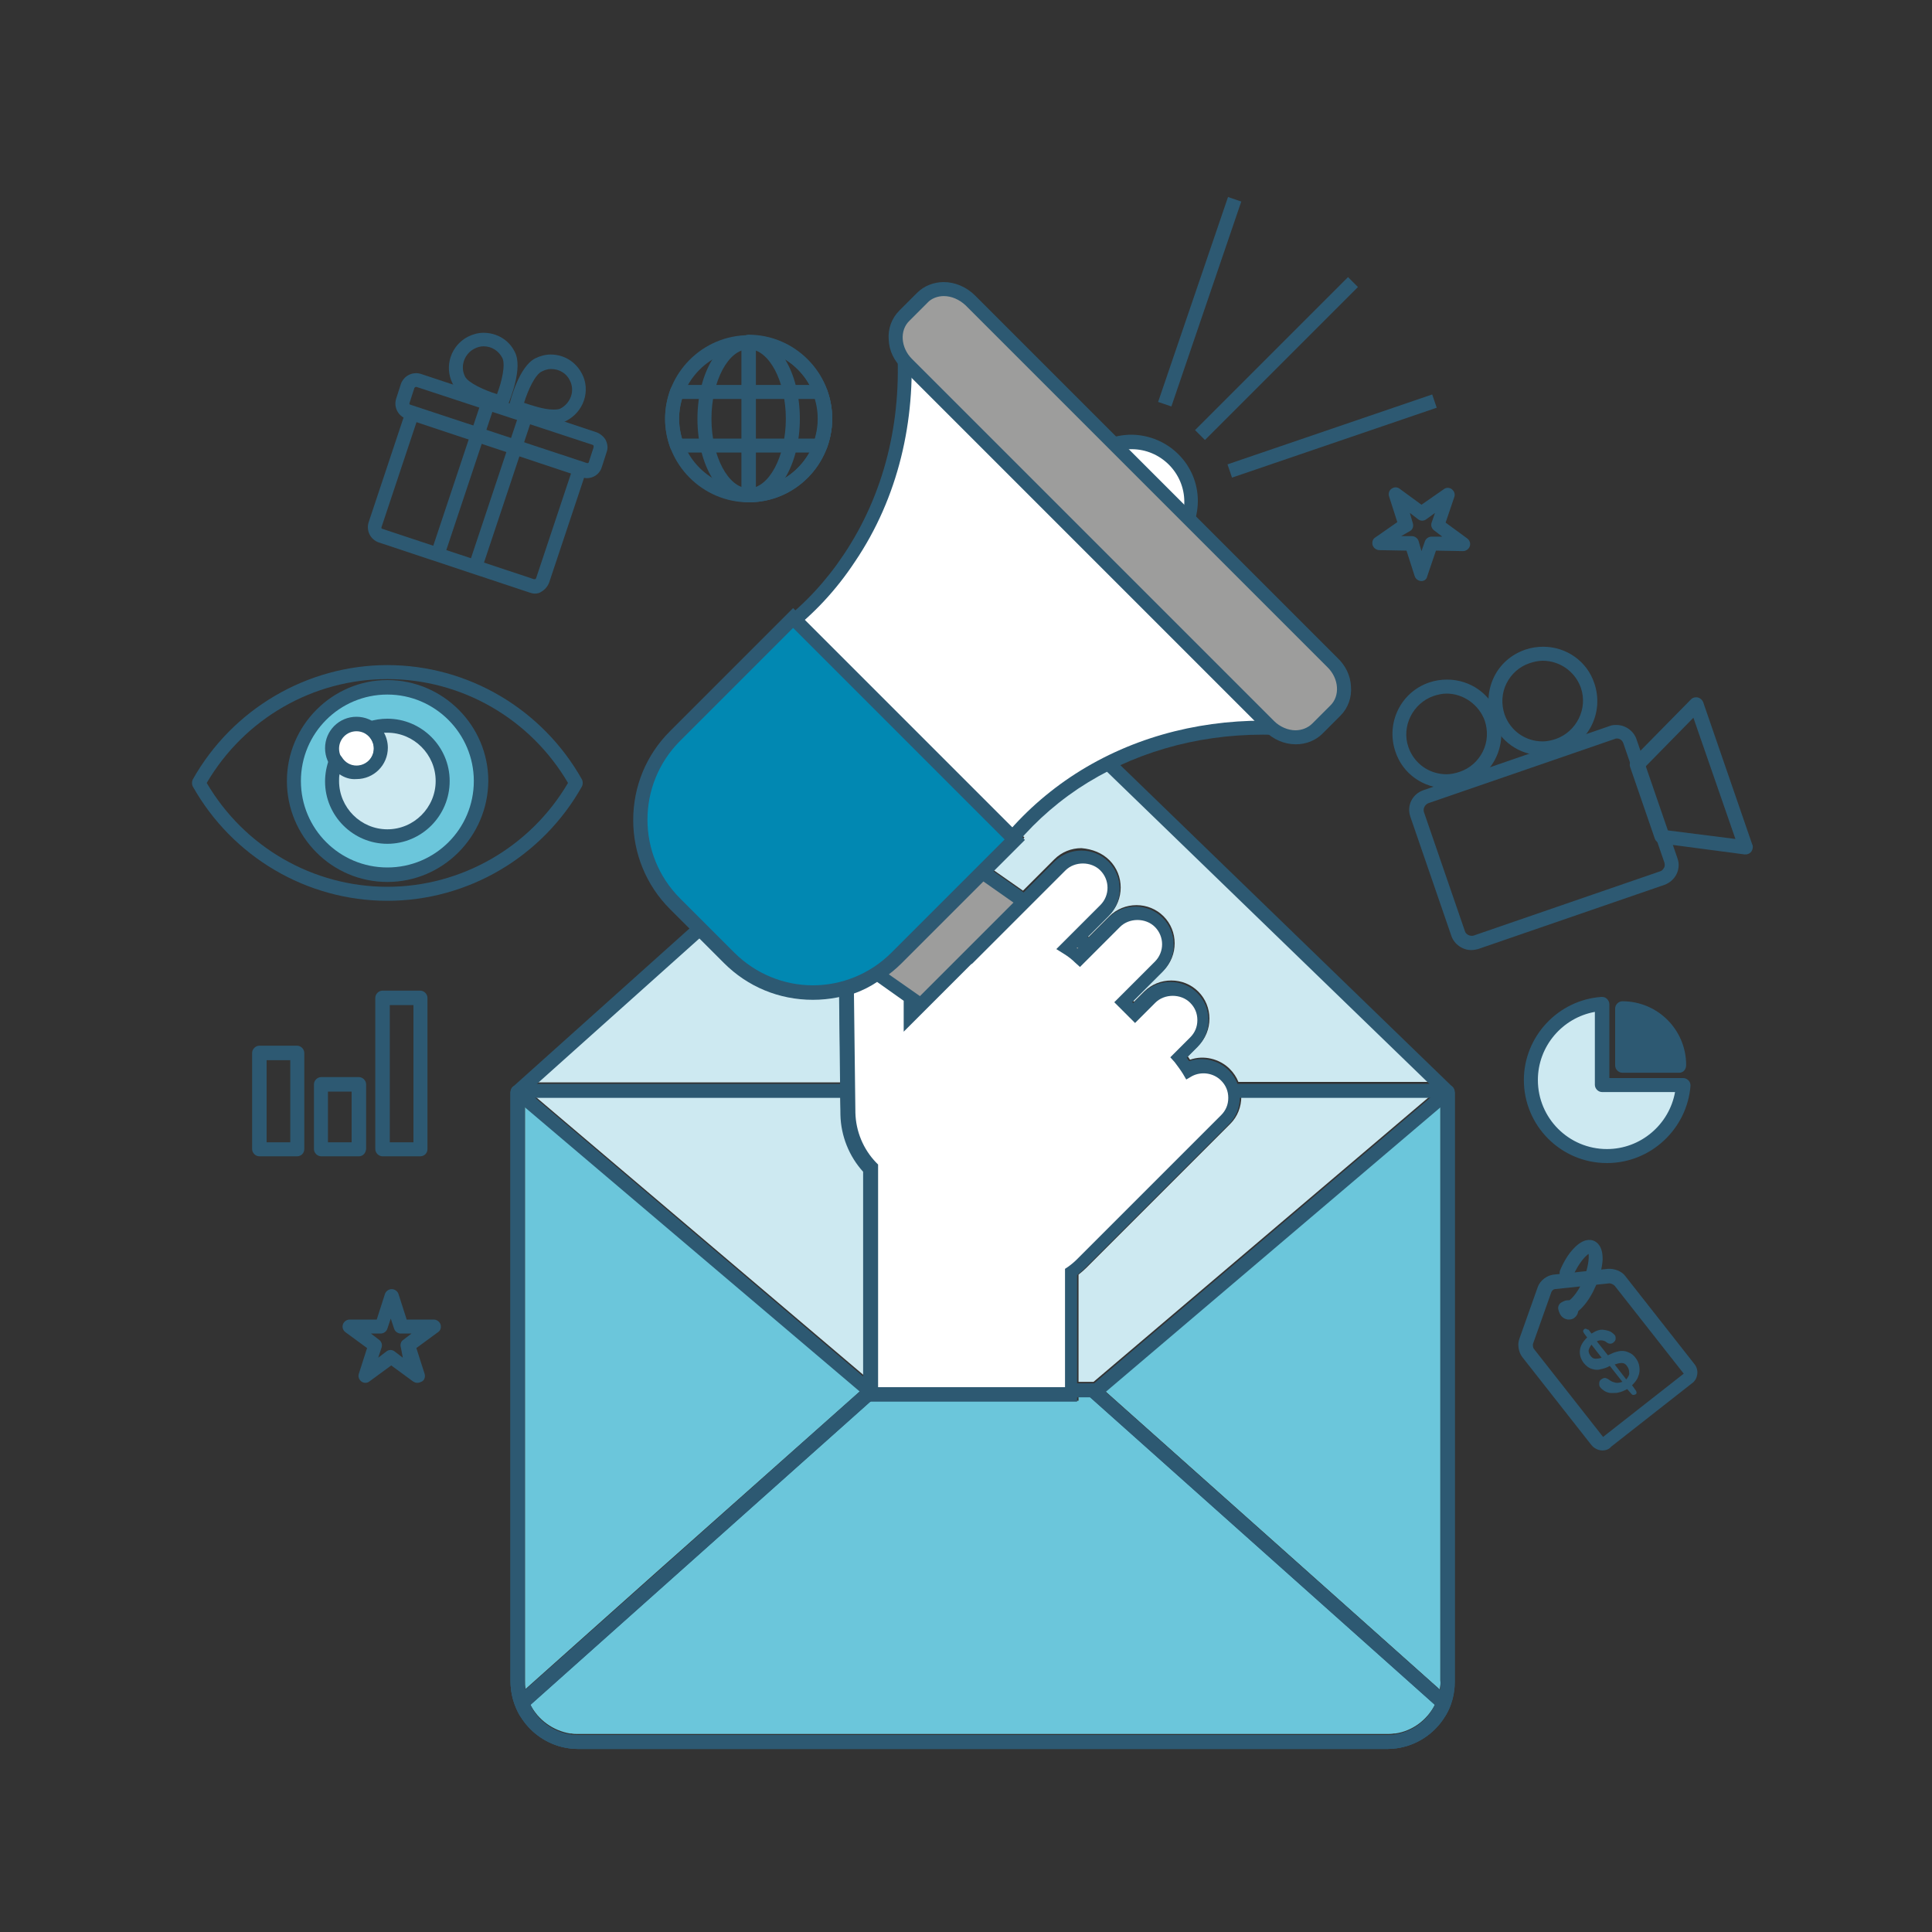 <?xml version="1.0" encoding="utf-8"?>
<!-- Generator: Adobe Illustrator 27.2.0, SVG Export Plug-In . SVG Version: 6.00 Build 0)  -->
<svg version="1.1" xmlns="http://www.w3.org/2000/svg" xmlns:xlink="http://www.w3.org/1999/xlink" x="0px" y="0px"
	 viewBox="0 0 400 400" style="enable-background:new 0 0 400 400;" xml:space="preserve">
<rect x="0" y="0" width="400" height="400" fill="#333333" stroke="none"/>
<style type="text/css">
	.st0{display:none;}
	.st1{display:inline;}
	.st2{fill:#FFFFFF;}
	.st3{fill:#0188B2;}
	.st4{fill:#2D5972;}
	.st5{opacity:0.5;fill:#201E20;}
	.st6{fill:#434954;}
	.st7{fill:#9D9D9C;}
	.st8{fill:#CDE9F1;}
	.st9{fill:#6BC6DB;}
</style>
<g id="Digital_Marketing" class="st0">
	<g class="st1">
		<path class="st2" d="M184.9,239.9v-11.1v-11.1c0.7,0.5,1.3,1,1.9,1.6c5.2,5.3,5.2,13.8,0,19.1
			C186.2,238.9,185.6,239.4,184.9,239.9z"/>
	</g>
	<g class="st1">
		<path class="st3" d="M71.7,274.1l-32.5,0c-1.9,0-3.8-0.2-5.6-0.5l9,51.2c0.8,4.4,4.9,7.3,9.3,6.5l21.1-3.7
			c4.4-0.8,7.3-4.9,6.5-9.3L71.7,274.1z"/>
		<path class="st4" d="M50.5,333L50.5,333c-4.7,0-8.7-3.4-9.5-8l-9-51.2c-0.1-0.5,0.1-1.1,0.5-1.4c0.4-0.4,0.9-0.5,1.4-0.5
			c1.9,0.3,3.6,0.5,5.3,0.5l32.5,0c0.8,0,1.5,0.6,1.6,1.4l7.8,44.2c0.5,2.5-0.1,5.1-1.6,7.2c-1.5,2.1-3.7,3.5-6.2,4l-21.1,3.7
			C51.6,332.9,51,333,50.5,333z M35.6,275.5l8.6,48.9c0.5,3.1,3.2,5.3,6.3,5.3h0c0.4,0,0.7,0,1.1-0.1l21.1-3.7
			c1.7-0.3,3.1-1.2,4.1-2.6c1-1.4,1.3-3.1,1.1-4.8l-7.5-42.8l-31.1,0C38,275.7,36.8,275.6,35.6,275.5z"/>
	</g>
	<g class="st1">
		
			<rect x="51.9" y="280.5" transform="matrix(0.983 -0.182 0.182 0.983 -53.873 14.777)" class="st4" width="3.3" height="40.8"/>
	</g>
	<g class="st1">
		<g>
			<path class="st2" d="M216.7,230.5l92.5,0L216.7,230.5z"/>
			<rect x="216.7" y="228.9" class="st4" width="92.5" height="3.3"/>
		</g>
		<g>
			<g>
				<path class="st2" d="M215,210.6l83.1-40.8L215,210.6z"/>
				
					<rect x="210.2" y="188.5" transform="matrix(0.897 -0.441 0.441 0.897 -57.586 132.729)" class="st4" width="92.5" height="3.3"/>
			</g>
			<g>
				<path class="st2" d="M215,250.5l83.1,40.8L215,250.5z"/>
				
					<rect x="254.9" y="224.6" transform="matrix(0.441 -0.897 0.897 0.441 -99.705 381.631)" class="st4" width="3.3" height="92.5"/>
			</g>
		</g>
	</g>
	<g class="st1">
		<path class="st4" d="M376,181.9L376,181.9c-1.5,0-2.7-1.2-2.7-2.7v-2.5l-1.1-0.3l-1.7,1.7c-1,1-2.8,1-3.8,0l-2.7-2.7
			c-0.5-0.5-0.8-1.2-0.8-1.9c0-0.7,0.3-1.4,0.8-1.9l1.8-1.8l-0.6-1l-2.4,0c-0.7,0-1.4-0.3-1.9-0.8c-0.5-0.5-0.8-1.2-0.8-1.9l0-3.9
			c0-1.5,1.2-2.7,2.7-2.7l2.5,0l0.4-1.1l-1.7-1.7c-1.1-1.1-1.1-2.8,0-3.8l2.7-2.7c1-1,2.8-1,3.8,0l1.8,1.8l1-0.5l0-2.4
			c0-1.5,1.2-2.7,2.7-2.7l3.9,0c1.5,0,2.7,1.2,2.7,2.7l0,2.5l1.1,0.3l1.7-1.7c1-1,2.8-1,3.8,0l2.7,2.7c1.1,1.1,1.1,2.8,0,3.8
			l-1.8,1.8l0.5,1l2.4,0c1.5,0,2.7,1.2,2.7,2.7l0,3.9c0,0.7-0.3,1.4-0.8,1.9c-0.5,0.5-1.2,0.8-1.9,0.8h-2.5l-0.3,1.1l1.7,1.7
			c0.5,0.5,0.8,1.2,0.8,1.9c0,0.7-0.3,1.4-0.8,1.9l-2.7,2.7c-1,1-2.8,1-3.8,0l-1.8-1.8l-1,0.5l0,2.4c0,1.5-1.2,2.7-2.7,2.7
			L376,181.9z M372.2,173.1c0.5,0,0.9,0.1,1.3,0.3l1,0.4c1.1,0.4,2,1.6,2,2.9v1.9l2.7,0l0-1.9c0-1.3,0.9-2.6,2.1-3l1-0.4
			c0.3-0.2,0.8-0.3,1.2-0.3c0.9,0,1.7,0.3,2.2,0.9l1.4,1.4l1.9-1.9l-1.4-1.4c-0.9-0.9-1.2-2.4-0.6-3.6l0.4-1c0.4-1.1,1.6-2,2.9-2
			h1.9l0-2.7l-1.9,0c-1.3,0-2.5-0.9-3-2.1l-0.4-1c-0.5-1.1-0.3-2.6,0.6-3.5l1.4-1.4l-1.9-1.9l-1.4,1.4c-0.9,0.9-2.5,1.1-3.6,0.6
			l-1-0.4c-1.1-0.4-2-1.6-2-2.9l0-1.9l-2.7,0l0,1.9c0,1.3-0.9,2.5-2.1,2.9l-1,0.4c-0.3,0.2-0.8,0.3-1.3,0.3c-0.9,0-1.7-0.3-2.2-0.9
			l-1.4-1.4l-1.9,1.9l1.4,1.4c0.9,0.9,1.2,2.4,0.6,3.6l-0.4,1c-0.4,1.1-1.6,2-2.9,2l-1.9,0l0,2.7l1.9,0c1.3,0,2.5,0.9,3,2.1l0.4,1
			c0.5,1.1,0.3,2.6-0.6,3.5l-1.4,1.4l1.9,1.9l1.4-1.4C370.5,173.4,371.4,173.1,372.2,173.1z M378,170.8c-1.8,0-3.5-0.7-4.8-2
			c-2.6-2.6-2.6-6.9,0-9.6c1.3-1.3,3-2,4.8-2c1.8,0,3.5,0.7,4.8,2c1.3,1.3,2,3,2,4.8c0,1.8-0.7,3.5-2,4.8
			C381.5,170.1,379.8,170.8,378,170.8z M378,160.5c-0.9,0-1.8,0.4-2.5,1c-1.4,1.4-1.4,3.6,0,4.9c1.3,1.3,3.6,1.3,4.9,0
			c0.7-0.7,1-1.5,1-2.5c0-0.9-0.4-1.8-1-2.5C379.8,160.9,378.9,160.5,378,160.5z"/>
	</g>
	<g class="st1">
		<path class="st5" d="M171.6,313.1c-4,0-7.3-3.7-7.3-8.3l0-147.8c0-4.6,3.3-8.3,7.3-8.3l7.3,0c4,0,7.3,3.7,7.3,8.3l0,147.8
			c0,4.6-3.3,8.3-7.3,8.3H171.6z"/>
		<path class="st4" d="M178.8,314.8h-7.3c-4.9,0-8.9-4.5-8.9-10l0-147.8c0-2.6,0.9-5.1,2.5-7c1.7-1.9,4-3,6.4-3l7.3,0
			c4.9,0,8.9,4.5,8.9,10l0,147.8C187.8,310.3,183.8,314.8,178.8,314.8z M178.8,150.4l-7.3,0c-1.5,0-2.8,0.7-3.9,1.9
			c-1.1,1.3-1.7,3-1.7,4.8l0,147.8c0,3.7,2.5,6.7,5.6,6.7h7.3c3.1,0,5.6-3,5.6-6.7l0-147.8C184.5,153.4,181.9,150.4,178.8,150.4z"/>
	</g>
	<g class="st1">
		<path class="st4" d="M186.1,246.5c-0.3,0-0.6-0.1-0.9-0.3c-0.5-0.3-0.7-0.8-0.7-1.4v-27.8c0-0.6,0.3-1.1,0.7-1.4
			c0.5-0.3,1-0.4,1.6-0.1c2,0.8,3.7,2,5.2,3.5c6.5,6.5,6.5,17.2,0,23.7c-1.5,1.5-3.2,2.7-5.2,3.5
			C186.6,246.4,186.3,246.5,186.1,246.5z M187.8,219.8V242c0.7-0.5,1.3-1,1.9-1.6c5.2-5.3,5.2-13.8,0-19.1
			C189.1,220.8,188.4,220.3,187.8,219.8z"/>
	</g>
	<g class="st1">
		<path class="st3" d="M85.3,187.8l-46.1,0c-17.7,0-32.1,14.4-32.1,32.1l0,22.1c0,17.7,14.4,32.1,32.1,32.1l46.1,0L85.3,187.8z"/>
		<path class="st4" d="M85.3,275.7L85.3,275.7l-46.1,0c-18.6,0-33.7-15.1-33.7-33.7l0-22.1c0-9,3.5-17.5,9.9-23.9
			c6.4-6.4,14.8-9.9,23.9-9.9h0l46.1,0c0.9,0,1.6,0.7,1.6,1.6l0,86.3c0,0.4-0.2,0.9-0.5,1.2C86.2,275.5,85.8,275.7,85.3,275.7z
			 M39.2,189.4c-8.1,0-15.8,3.2-21.5,8.9c-5.8,5.8-8.9,13.4-8.9,21.5l0,22.1c0,16.8,13.7,30.5,30.5,30.5l44.5,0l0-83L39.2,189.4
			L39.2,189.4z"/>
	</g>
	<g class="st1">
		<path class="st2" d="M111.4,187c-8.9,1.8-17.6,2.1-26.1,1.2l0,85.2c8.4-0.9,17.2-0.5,26.1,1.2c20.5,4.1,38.6,14.9,52.9,29.9
			l0-147.6c0,0,0,0,0,0C150,172.1,131.8,182.9,111.4,187z"/>
		<path class="st4" d="M164.3,306.3c-0.4,0-0.9-0.2-1.2-0.5c-14.6-15.4-32.6-25.6-52.1-29.5c-8.5-1.7-17.1-2.1-25.6-1.2
			c-0.5,0-0.9-0.1-1.3-0.4c-0.3-0.3-0.5-0.8-0.5-1.2l0-85.2c0-0.5,0.2-0.9,0.5-1.2c0.3-0.3,0.8-0.5,1.3-0.4
			c8.5,0.9,17.1,0.5,25.6-1.2c19.5-3.9,37.5-14.1,52.1-29.5c0.5-0.5,1.2-0.6,1.8-0.4c0.6,0.2,1,0.9,1,1.5l0,147.6
			c0,0.7-0.4,1.3-1,1.5C164.7,306.2,164.5,306.3,164.3,306.3z M94.2,271.3c5.8,0,11.7,0.6,17.5,1.7c18.9,3.8,36.4,13.2,51,27.5
			l0-139.6c-14.5,14.3-32.1,23.8-51,27.5c-8.2,1.6-16.5,2.1-24.7,1.4l0,81.6C89.4,271.4,91.8,271.3,94.2,271.3z"/>
	</g>
	<g class="st1">
		<g>
			<g>
				<path class="st4" d="M225.1,180.6c-0.2,0-0.4,0-0.6-0.1c-0.8-0.3-1.2-1.3-0.9-2.1l5.9-14.3c0.3-0.8,1.1-1.2,1.9-1l3.2,0.9
					l4.8-14.7c0.2-0.5,0.5-0.8,1-1c0.5-0.2,1-0.1,1.4,0.1l8.6,4.9l22.7-30.4c0.5-0.7,1.6-0.9,2.3-0.3c0.7,0.5,0.9,1.6,0.3,2.3
					l-23.6,31.6c-0.5,0.7-1.4,0.9-2.1,0.4l-8.1-4.6l-4.7,14.3c-0.3,0.8-1.1,1.3-2,1.1l-3.3-0.9l-5.4,13
					C226.4,180.2,225.7,180.6,225.1,180.6z"/>
			</g>
			<g>
				<path class="st4" d="M277,136.7c-0.8,0-1.5-0.5-1.6-1.3l-2-10l-10,2c-0.9,0.2-1.8-0.4-1.9-1.3s0.4-1.8,1.3-1.9l11.6-2.3
					c0.9-0.2,1.8,0.4,1.9,1.3l2.3,11.6c0.2,0.9-0.4,1.8-1.3,1.9C277.2,136.7,277.1,136.7,277,136.7z"/>
			</g>
		</g>
	</g>
	<g class="st1">
		<g>
			<g>
				<path class="st4" d="M304.1,151.6c-0.7,0-1.3-0.4-1.5-1.1c-3.7-9.7-7.9-21-9.9-31.4c-0.2-0.8,0.3-1.6,1.1-1.9
					c2.9-0.9,5.9-1.8,8.8-2.7c12.6-3.9,24.5-7.6,35.6-9.7c0.8-0.1,1.6,0.3,1.8,1c3.7,9.7,7.8,21,9.9,31.4c0.2,0.8-0.3,1.6-1.1,1.9
					c-2.9,0.9-5.9,1.8-8.8,2.7c-12.6,3.9-24.5,7.6-35.6,9.7C304.3,151.6,304.2,151.6,304.1,151.6z M296.2,119.9
					c2,9.3,5.6,19.3,9,28.1c10.6-2.2,21.9-5.7,33.9-9.4c2.4-0.8,4.9-1.5,7.3-2.3c-2-9.3-5.6-19.3-9-28.1
					c-10.6,2.2-21.9,5.7-33.9,9.4C301.1,118.4,298.6,119.2,296.2,119.9z"/>
			</g>
		</g>
		<g>
			<path class="st2" d="M329.7,125c1,0.3,1.2,1,0.5,1.7l-10.4,10.4c-0.7,0.7-1.5,0.5-1.7-0.5l-3.8-14.2c-0.3-1,0.3-1.5,1.3-1.3
				L329.7,125z"/>
			<path class="st4" d="M319,139.2c-1.2,0-2.1-0.8-2.5-2.1l-3.8-14.2c-0.2-0.9-0.1-1.8,0.4-2.4c0.6-0.8,1.7-1.2,2.9-0.8l14.2,3.8
				c1,0.3,1.8,1,2,1.9c0.2,0.9,0,1.9-0.8,2.6L321,138.3C320.4,138.8,319.7,139.2,319,139.2z M316.1,123l3.3,12.2l8.9-8.9L316.1,123z
				"/>
		</g>
	</g>
	<g class="st1">
		<g>
			<path class="st4" d="M222,118.1L222,118.1c-1.1,0-2.2-0.5-2.9-1.3l-13.3-14.8c-0.7-0.8-1.1-1.8-1-2.8c0.1-1,0.5-2,1.3-2.7
				l7.4-6.6l-0.3-4.4c0-0.5,0.2-1,0.5-1.3l7.7-6.9c0.4-0.3,0.9-0.5,1.4-0.4l4.4,0.8l1.6-1.4c1.5-1.4,4.1-1.2,5.5,0.3l13.3,14.8
				c1.4,1.6,1.3,4.1-0.3,5.5l-22.7,20.3C223.9,117.7,223,118.1,222,118.1z M216.5,85.9l0.3,4.4c0,0.5-0.2,1-0.5,1.3l-8,7.1
				c-0.2,0.2-0.2,0.3-0.2,0.4c0,0.1,0,0.3,0.2,0.5l13.3,14.8c0.3,0.4,0.6,0.3,0.9,0.1l22.7-20.3c0.3-0.2,0.3-0.6,0-0.9l-13.3-14.8
				c-0.3-0.4-0.6-0.3-0.9,0l-2.2,2c-0.4,0.3-0.9,0.5-1.4,0.4l-4.4-0.8L216.5,85.9z"/>
		</g>
		<g>
			<path class="st4" d="M228.4,113c-0.5,0-0.9-0.2-1.2-0.5L211,94.4c-0.6-0.7-0.5-1.7,0.1-2.3c0.7-0.6,1.7-0.5,2.3,0.1l16.2,18.1
				c0.6,0.7,0.5,1.7-0.1,2.3C229.2,112.9,228.8,113,228.4,113z"/>
		</g>
		<g>
			<path class="st4" d="M229.6,103.8c-2.8,0-5.4-1.2-7.3-3.3c-3.6-4-3.3-10.2,0.8-13.8c1.8-1.6,4.1-2.5,6.5-2.5
				c2.8,0,5.4,1.2,7.3,3.3c3.6,4,3.3,10.2-0.8,13.8C234.3,102.9,232,103.8,229.6,103.8z M229.6,87.5c-1.6,0-3.1,0.6-4.3,1.7
				c-2.7,2.4-2.9,6.5-0.5,9.2c1.2,1.4,3,2.2,4.8,2.2c1.6,0,3.1-0.6,4.3-1.7c2.7-2.4,2.9-6.5,0.5-9.2
				C233.2,88.3,231.4,87.5,229.6,87.5z"/>
		</g>
	</g>
	<g class="st1">
		<g>
			<path class="st4" d="M339.7,326.7c-0.3,0-0.6-0.1-0.8-0.2l-28.3-17c-0.8-0.5-1-1.5-0.6-2.3l14.2-23.6c0.2-0.4,0.6-0.6,1-0.7
				c0.4-0.1,0.9,0,1.2,0.2l28.3,17c0.8,0.5,1,1.5,0.6,2.3l-14.2,23.6c-0.2,0.4-0.6,0.6-1,0.7C339.9,326.7,339.8,326.7,339.7,326.7z
				 M313.6,307.5l25.5,15.3l12.5-20.8l-25.5-15.3L313.6,307.5z"/>
		</g>
		<g>
			<path class="st4" d="M341.7,321.5c-0.7,0-1.3-0.4-1.6-1.1l-2.5-7.6l-9.2,0.4l-2.9-13.9l-8.9,2.4c-0.9,0.2-1.8-0.3-2-1.2
				c-0.2-0.9,0.3-1.8,1.2-2l12.3-3.3l3.1,14.5l8.9-0.4l3.3,9.9c0.3,0.9-0.2,1.8-1,2.1C342,321.5,341.8,321.5,341.7,321.5z"/>
		</g>
		<g>
			<path class="st4" d="M337.1,306.5c-1,0-2-0.3-2.9-0.8c-1.3-0.8-2.2-2-2.5-3.4c-0.4-1.4-0.1-2.9,0.6-4.2c1-1.7,2.8-2.7,4.8-2.7
				c1,0,2,0.3,2.9,0.8c2.6,1.6,3.5,5,1.9,7.7C340.8,305.4,339,306.5,337.1,306.5z M337.1,298.6c-0.8,0-1.6,0.4-2,1.1
				c-0.3,0.5-0.4,1.1-0.3,1.7c0.1,0.6,0.5,1.1,1,1.4c1.1,0.6,2.5,0.3,3.2-0.8c0.7-1.1,0.3-2.5-0.8-3.2
				C337.9,298.7,337.5,298.6,337.1,298.6z"/>
		</g>
	</g>
	<g class="st1">
		<g>
			<path class="st4" d="M358.1,241.9H336c-0.7,0-1.4-0.5-1.6-1.2l-4.2-15.2c-0.1-0.5,0-1,0.3-1.4c0.3-0.4,0.8-0.6,1.3-0.6h30.5
				c0.5,0,1,0.2,1.3,0.6c0.3,0.4,0.4,0.9,0.3,1.4l-4.2,15.2C359.5,241.4,358.8,241.9,358.1,241.9z M337.3,238.6h19.6l3.3-12H334
				L337.3,238.6z"/>
		</g>
		<g>
			<path class="st4" d="M336,241.9c-0.7,0-1.4-0.5-1.6-1.2l-5.5-20l-5.1-0.2c-0.9,0-1.6-0.8-1.6-1.7c0-0.9,0.8-1.6,1.7-1.6l6.3,0.3
				c0.7,0,1.3,0.5,1.5,1.2l5.8,21.1c0.2,0.9-0.3,1.8-1.1,2C336.3,241.9,336.2,241.9,336,241.9z"/>
		</g>
		<g>
			<path class="st4" d="M340,251.6c-2.5,0-4.5-2-4.5-4.5s2-4.5,4.5-4.5c2.5,0,4.5,2,4.5,4.5S342.4,251.6,340,251.6z M340,245.9
				c-0.7,0-1.2,0.6-1.2,1.2s0.6,1.2,1.2,1.2c0.7,0,1.2-0.6,1.2-1.2S340.6,245.9,340,245.9z"/>
		</g>
		<g>
			<path class="st4" d="M353.6,251.6c-2.5,0-4.5-2-4.5-4.5s2-4.5,4.5-4.5c2.5,0,4.5,2,4.5,4.5S356.1,251.6,353.6,251.6z
				 M353.6,245.9c-0.7,0-1.2,0.6-1.2,1.2s0.6,1.2,1.2,1.2c0.7,0,1.2-0.6,1.2-1.2S354.3,245.9,353.6,245.9z"/>
		</g>
		<g>
			<path class="st4" d="M346.1,236.6h-19c-0.9,0-1.6-0.7-1.6-1.6c0-0.9,0.7-1.6,1.6-1.6h19c0.9,0,1.6,0.7,1.6,1.6
				C347.7,235.9,347,236.6,346.1,236.6z"/>
		</g>
		<g>
			<path class="st4" d="M349.1,231.4h-27.2c-0.9,0-1.6-0.7-1.6-1.6c0-0.9,0.7-1.6,1.6-1.6h27.2c0.9,0,1.6,0.7,1.6,1.6
				C350.7,230.7,350,231.4,349.1,231.4z"/>
		</g>
	</g>
	<g class="st1">
		<g>
			<path class="st4" d="M257.9,358c-1.2,0-2.3-0.4-3.2-1l-42.6-30.3c-2.5-1.8-3.1-5.2-1.3-7.7l19.8-27.9c1-1.5,2.7-2.3,4.5-2.3
				c1.2,0,2.3,0.4,3.2,1L281,320c2.5,1.8,3.1,5.2,1.3,7.7l-19.8,27.9C261.4,357.1,259.7,358,257.9,358z M235.2,292
				c-0.7,0-1.4,0.4-1.8,1l-19.8,27.9c-0.7,1-0.5,2.4,0.5,3.2l42.6,30.3c1,0.7,2.5,0.4,3.2-0.5l19.8-27.9c0.7-1,0.5-2.4-0.5-3.2
				l-42.6-30.3C236.1,292.1,235.6,292,235.2,292z"/>
		</g>
		<g>
			<path class="st4" d="M257.9,358c-1.1,0-2.3-0.3-3.2-1l-42.6-30.3c-1.9-1.3-2.7-3.7-2.1-5.9c0.2-0.7,0.7-1.1,1.4-1.2l27.2-3
				c0.9-0.1,1.7,0.6,1.8,1.5c0.1,0.9-0.5,1.7-1.5,1.8l-25.8,2.8c0.1,0.5,0.4,1,0.9,1.4l42.6,30.3c0.5,0.3,1,0.5,1.6,0.4l-5.8-25.6
				c-0.2-0.9,0.4-1.8,1.2-2c0.9-0.2,1.8,0.4,2,1.2l6.1,26.9c0.2,0.7-0.1,1.3-0.7,1.7C260.1,357.6,259,358,257.9,358z"/>
		</g>
		<g>
			<path class="st4" d="M241.9,331.6c-0.8,0-1.4-0.5-1.6-1.3l-8.9-38.9c-0.2-0.7,0.1-1.4,0.7-1.7c1.9-1.3,4.5-1.2,6.3,0.1L281,320
				c1.9,1.3,2.7,3.7,2.1,5.9c-0.2,0.7-0.7,1.1-1.4,1.2l-39.7,4.4C242,331.6,241.9,331.6,241.9,331.6z M234.9,292l8.2,36.1l36.8-4.1
				c-0.1-0.5-0.4-1-0.9-1.4l-42.6-30.3C236,292.1,235.5,291.9,234.9,292z"/>
		</g>
	</g>
	<g class="st1">
		<g>
			<path class="st4" d="M297,214.7c-7.7,0-14-6.3-14-14c0-7.7,6.3-14,14-14s14,6.3,14,14C310.9,208.4,304.7,214.7,297,214.7z
				 M297,190c-5.9,0-10.7,4.8-10.7,10.7c0,5.9,4.8,10.7,10.7,10.7c5.9,0,10.7-4.8,10.7-10.7C307.6,194.8,302.9,190,297,190z"/>
		</g>
		<g>
			<path class="st6" d="M297,202.4c-0.9,0-1.6-0.7-1.6-1.6v-8.3c0-0.9,0.7-1.6,1.6-1.6c0.9,0,1.6,0.7,1.6,1.6v8.3
				C298.6,201.6,297.9,202.4,297,202.4z"/>
		</g>
		<g>
			<path class="st6" d="M297,190.8c-0.9,0-1.6-0.7-1.6-1.6v-0.7c0-0.9,0.7-1.6,1.6-1.6c0.9,0,1.6,0.7,1.6,1.6v0.7
				C298.6,190.1,297.9,190.8,297,190.8z"/>
		</g>
		<g>
			<path class="st4" d="M297,214.7c-0.9,0-1.6-0.7-1.6-1.6v-0.7c0-0.9,0.7-1.6,1.6-1.6c0.9,0,1.6,0.7,1.6,1.6v0.7
				C298.6,213.9,297.9,214.7,297,214.7z"/>
		</g>
		<g>
			<path class="st6" d="M309.3,202.4h-0.8c-0.9,0-1.6-0.7-1.6-1.6c0-0.9,0.7-1.6,1.6-1.6h0.8c0.9,0,1.6,0.7,1.6,1.6
				C310.9,201.6,310.2,202.4,309.3,202.4z"/>
		</g>
		<g>
			<path class="st6" d="M285.4,202.4h-0.7c-0.9,0-1.6-0.7-1.6-1.6c0-0.9,0.7-1.6,1.6-1.6h0.7c0.9,0,1.6,0.7,1.6,1.6
				C287.1,201.6,286.3,202.4,285.4,202.4z"/>
		</g>
		<g>
			<g>
				<path class="st4" d="M302.2,193.3c-0.3,0-0.6-0.1-0.8-0.2c-0.8-0.5-1.1-1.5-0.6-2.2l0.3-0.6c0.4-0.8,1.5-1.1,2.2-0.6
					c0.8,0.5,1.1,1.5,0.6,2.2l-0.3,0.6C303.4,193,302.8,193.3,302.2,193.3z"/>
			</g>
			<g>
				<path class="st4" d="M291.4,212c-0.3,0-0.6-0.1-0.8-0.2c-0.8-0.5-1.1-1.5-0.6-2.2l0.3-0.6c0.5-0.8,1.5-1.1,2.2-0.6
					c0.8,0.5,1.1,1.5,0.6,2.2l-0.3,0.6C292.5,211.7,292,212,291.4,212z"/>
			</g>
			<g>
				<path class="st4" d="M306.7,207.9c-0.3,0-0.6-0.1-0.8-0.2l-0.6-0.3c-0.8-0.5-1.1-1.5-0.6-2.2c0.4-0.8,1.5-1.1,2.2-0.6l0.6,0.3
					c0.8,0.5,1.1,1.5,0.6,2.2C307.8,207.6,307.2,207.9,306.7,207.9z"/>
			</g>
			<g>
				<path class="st4" d="M287.9,197.1c-0.3,0-0.6-0.1-0.8-0.2l-0.6-0.3c-0.8-0.5-1.1-1.5-0.6-2.2c0.5-0.8,1.5-1.1,2.2-0.6l0.6,0.3
					c0.8,0.5,1.1,1.5,0.6,2.2C289,196.8,288.4,197.1,287.9,197.1z"/>
			</g>
		</g>
		<g>
			<g>
				<path class="st4" d="M291.7,193.3c-0.6,0-1.1-0.3-1.4-0.8l-0.3-0.6c-0.5-0.8-0.2-1.8,0.6-2.2c0.8-0.5,1.8-0.2,2.2,0.6l0.3,0.6
					c0.5,0.8,0.2,1.8-0.6,2.2C292.3,193.2,292,193.3,291.7,193.3z"/>
			</g>
			<g>
				<path class="st4" d="M302.6,212c-0.6,0-1.1-0.3-1.4-0.8l-0.3-0.6c-0.5-0.8-0.2-1.8,0.6-2.2c0.8-0.5,1.8-0.2,2.2,0.6l0.3,0.6
					c0.5,0.8,0.2,1.8-0.6,2.2C303.1,212,302.8,212,302.6,212z"/>
			</g>
			<g>
				<path class="st4" d="M287.3,207.9c-0.6,0-1.1-0.3-1.4-0.8c-0.5-0.8-0.2-1.8,0.6-2.2l0.6-0.3c0.8-0.5,1.8-0.2,2.2,0.6
					c0.5,0.8,0.2,1.8-0.6,2.2l-0.6,0.3C287.9,207.9,287.6,207.9,287.3,207.9z"/>
			</g>
			<g>
				<path class="st4" d="M306.1,197.1c-0.6,0-1.1-0.3-1.4-0.8c-0.5-0.8-0.2-1.8,0.6-2.2l0.6-0.3c0.8-0.5,1.8-0.2,2.2,0.6
					c0.5,0.8,0.2,1.8-0.6,2.2l-0.6,0.3C306.6,197,306.4,197.1,306.1,197.1z"/>
			</g>
		</g>
		<g>
			<path class="st6" d="M293.5,205.8c-0.4,0-0.8-0.2-1.2-0.5c-0.6-0.6-0.6-1.7,0-2.3l3.3-3.3c0.6-0.6,1.7-0.6,2.3,0
				c0.6,0.6,0.6,1.7,0,2.3l-3.3,3.3C294.3,205.7,293.9,205.8,293.5,205.8z"/>
		</g>
	</g>
	<g class="st1">
		<path class="st4" d="M277.5,92.3c-0.9,0-1.6-0.7-1.6-1.6l-1.6-37c0-0.7,0.4-1.4,1.1-1.6c0.7-0.3,1.4,0,1.9,0.5l23.2,28.9
			c0.6,0.7,0.5,1.7-0.3,2.3c-0.7,0.6-1.7,0.5-2.3-0.3l-20.1-25l1.4,32C279.2,91.5,278.5,92.3,277.5,92.3
			C277.6,92.3,277.6,92.3,277.5,92.3z"/>
	</g>
	<g class="st1">
		<g>
			<path class="st4" d="M275.3,93.2c-0.7,0-1.3-0.4-1.5-1.1c-0.3-0.8,0.1-1.8,1-2.1l5.1-1.9c0.9-0.3,1.8,0.1,2.1,1
				c0.3,0.8-0.1,1.8-1,2.1l-5.1,1.9C275.7,93.2,275.5,93.2,275.3,93.2z"/>
		</g>
		<g>
			<path class="st4" d="M296.2,85.3c-0.7,0-1.3-0.4-1.5-1.1c-0.3-0.8,0.1-1.8,1-2.1l5.1-1.9c0.9-0.3,1.8,0.1,2.1,1
				c0.3,0.8-0.1,1.8-1,2.1l-5.1,1.9C296.6,85.2,296.4,85.3,296.2,85.3z"/>
		</g>
	</g>
	<g class="st1">
		<path class="st4" d="M277.6,80.7c-0.7,0-1.3-0.4-1.5-1.1c-0.3-0.8,0.1-1.8,1-2.1l13.8-5.2c0.8-0.3,1.8,0.1,2.1,1
			c0.3,0.8-0.1,1.8-1,2.1l-13.8,5.2C278,80.7,277.8,80.7,277.6,80.7z"/>
	</g>
	<g class="st1">
		<path class="st4" d="M294.5,65.9L294.5,65.9c-0.7,0-1.4-0.1-2.1-0.4c-1.4-0.6-2.4-1.6-2.9-3c-0.7-1.7-0.3-3.1,0.2-3.9
			c0.5-0.9,1.2-1.7,2-2.3c0.6-0.4,1.7-1.2,3.3-2.2c1.5-1,2.7-1.8,3.3-2.4c0.4-0.4,1-0.5,1.5-0.4c0.5,0.1,0.9,0.5,1.1,1l0.3,0.9
			c0.9,2.5,1.3,4.4,1,5.9c-0.2,1.3-0.8,2.6-1.9,3.8c-1,1.1-2.2,2-3.7,2.5C296,65.8,295.2,65.9,294.5,65.9z M298.7,55.6
			c-0.5,0.4-1.2,0.8-1.8,1.3c-1.6,1-2.6,1.7-3.2,2.1c-0.4,0.3-0.7,0.7-1,1.2c-0.1,0.2-0.2,0.5,0,1.1c0.2,0.5,0.5,0.9,1.1,1.1
			c0.6,0.2,1.2,0.2,1.9-0.1c1-0.4,1.8-0.9,2.4-1.6c0.6-0.7,1-1.4,1.1-2.1C299.2,58.2,299.2,57.3,298.7,55.6z"/>
	</g>
	<g class="st1">
		<path class="st4" d="M302.8,62.9c-0.7,0-1.3-0.4-1.5-1.1l-3.8-10c-0.7-1.8-2.5-2.7-4.2-2.1l-1.1,0.4c-1.2,0.4-2,1.6-2,2.9
			c0,0.9-0.7,1.6-1.6,1.6c0,0,0,0,0,0c-0.9,0-1.6-0.8-1.6-1.7c0.1-2.7,1.7-5,4.1-6l1.1-0.4c3.3-1.3,7.1,0.5,8.4,4l3.8,10
			c0.3,0.8-0.1,1.8-1,2.1C303.2,62.9,303,62.9,302.8,62.9z"/>
	</g>
</g>
<g id="Mobile_Marketing" class="st0">
	<g class="st1">
		<g>
			<path class="st3" d="M335.2,350.4l0.2,9.3c0.4,8.7-5.3,12.7-18.1,12.7H72.8c-12.8,0-18.5-3.6-18.2-12.7V350L335.2,350.4z"/>
			<path class="st4" d="M317.3,373.8H72.8c-8.2,0-13.5-1.5-16.6-4.6c-2.3-2.3-3.3-5.5-3.2-9.6V350h3.1v9.7c-0.1,3.3,0.7,5.8,2.3,7.4
				c2.4,2.5,7.1,3.7,14.4,3.7h244.5c7.2,0,11.9-1.3,14.4-3.9c1.6-1.7,2.4-4.1,2.2-7.2l-0.2-9.3l3.1-0.1l0.2,9.3
				c0.2,3.9-0.9,7.1-3.1,9.4C330.8,372.3,325.3,373.8,317.3,373.8z"/>
		</g>
		<g>
			<path class="st3" d="M334.4,346l-27.9-60.5c-3.4-7.3-13.7-13.2-23.1-13.2l-178.6-0.3c-9.4,0-19.6,5.9-22.8,13.2l-26.6,60.8
				c-3.2,7.3,4.6,13.3,17.4,13.3h244.5C330.1,359.2,337.8,353.3,334.4,346z M96.6,352.5l22.2-74l140.2,0.2l20.5,73.8L96.6,352.5z"/>
			<path class="st4" d="M317.3,360.7H72.8c-8.6,0-15.4-2.6-18.3-7c-1.7-2.6-1.9-5.5-0.6-8.5l26.6-60.8c3.5-7.9,14.1-14.2,24.2-14.2
				l178.7,0.3c9.9,0,20.9,6.4,24.5,14.1l27.9,60.5c1.4,3,1.2,5.9-0.4,8.5C332.6,358.1,325.9,360.7,317.3,360.7z M104.8,273.4
				c-8.8,0-18.4,5.5-21.4,12.3l-26.6,60.8c-0.9,2-0.8,3.9,0.3,5.6c2.2,3.4,8.3,5.6,15.7,5.6h244.5c7.4,0,13.4-2.1,15.6-5.5
				c1.1-1.7,1.1-3.5,0.2-5.5l-27.9-60.5c-3.1-6.8-12.9-12.3-21.7-12.4L104.8,273.4z M279.5,354.1L279.5,354.1l-182.9,0
				c-0.5,0-0.9-0.2-1.2-0.6c-0.3-0.4-0.4-0.9-0.2-1.4l22.2-74c0.2-0.7,0.8-1.1,1.5-1.1h0l140.2,0.2c0.7,0,1.3,0.5,1.5,1.1l20.5,73.8
				c0.1,0.5,0,1-0.3,1.3C280.4,353.9,280,354.1,279.5,354.1z M98.7,351l178.8,0l-19.7-70.7l-137.9-0.2L98.7,351z"/>
		</g>
		<g>
			<path class="st4" d="M41.4,280.6L41.4,280.6c-1.4,0-2.5-1.1-2.5-2.5v-2.4l-1.1-0.3l-1.6,1.6c-1,1-2.6,1-3.6,0l-2.6-2.6
				c-0.5-0.5-0.7-1.1-0.7-1.8c0-0.7,0.3-1.3,0.7-1.8l1.7-1.7l-0.5-1l-2.3,0c-1.4,0-2.5-1.1-2.5-2.5v-3.7c0-1.4,1.1-2.5,2.5-2.5h2.4
				l0.3-1.1l-1.6-1.6c-0.5-0.5-0.7-1.1-0.7-1.8c0-0.7,0.3-1.3,0.7-1.8l2.6-2.6c1-1,2.6-1,3.6,0l1.7,1.7l1-0.5l0-2.3
				c0-1.4,1.1-2.5,2.5-2.5H45c1.4,0,2.5,1.1,2.5,2.5l0,2.4l1.1,0.3l1.6-1.6c1-1,2.6-1,3.6,0l2.6,2.6c1,1,1,2.6,0,3.6l-1.7,1.7l0.5,1
				l2.3,0c1.4,0,2.5,1.1,2.5,2.5l0,3.7c0,0.7-0.3,1.3-0.7,1.8c-0.5,0.5-1.1,0.8-1.8,0.8h-2.4l-0.3,1.1l1.6,1.6
				c0.5,0.5,0.7,1.1,0.7,1.8c0,0.7-0.3,1.3-0.7,1.8l-2.6,2.6c-1,1-2.6,1-3.6,0l-1.7-1.7l-1,0.5v2.3c0,0.7-0.3,1.3-0.7,1.8
				c-0.5,0.5-1.1,0.7-1.8,0.7L41.4,280.6z M37.8,272.3c0.4,0,0.9,0.1,1.3,0.3l1,0.4c1,0.3,1.9,1.5,1.9,2.7v1.8l2.6,0l0-1.8
				c0-1.2,0.9-2.4,2-2.8l1-0.4c0.3-0.1,0.7-0.2,1.2-0.2c0.8,0,1.6,0.3,2.1,0.8l1.3,1.3l1.8-1.8l-1.3-1.3c-0.9-0.9-1.1-2.3-0.6-3.4
				l0.4-1c0.3-1,1.5-1.9,2.7-1.9h1.8l0-2.6h-1.8c-1.2,0-2.4-0.8-2.8-2l-0.4-1c-0.5-1-0.3-2.4,0.6-3.3l1.3-1.3l-1.8-1.8l-1.3,1.3
				c-0.8,0.8-2.3,1.1-3.4,0.5l-1-0.4c-1.1-0.4-1.9-1.5-1.9-2.7l0-1.8h-2.6v1.8c0,1.2-0.8,2.4-2,2.8l-1,0.4c-0.3,0.1-0.7,0.2-1.2,0.2
				c-0.8,0-1.6-0.3-2.1-0.8l-1.3-1.3l-1.8,1.8l1.3,1.3c0.9,0.9,1.1,2.3,0.6,3.4l-0.4,1c-0.4,1-1.6,1.9-2.7,1.9h-1.8v2.6l1.8,0
				c1.2,0,2.4,0.8,2.8,2l0.4,1c0.5,1,0.3,2.4-0.6,3.3l-1.3,1.3l1.8,1.8l1.3-1.3C36.2,272.6,37,272.3,37.8,272.3z M43.2,270.1
				c-1.7,0-3.3-0.7-4.5-1.9c-2.5-2.5-2.5-6.5,0-9c1.2-1.2,2.8-1.9,4.5-1.9s3.3,0.7,4.5,1.9c1.2,1.2,1.9,2.8,1.9,4.5
				c0,1.7-0.7,3.3-1.9,4.5C46.5,269.5,44.9,270.1,43.2,270.1z M43.2,260.5c-0.9,0-1.7,0.3-2.3,1c-1.3,1.3-1.3,3.4,0,4.6
				c1.2,1.2,3.4,1.2,4.6,0c0.6-0.6,1-1.4,1-2.3c0-0.9-0.3-1.7-1-2.3C44.9,260.8,44.1,260.5,43.2,260.5z"/>
		</g>
		<g>
			<g>
				<path class="st4" d="M265.2,218.1c-0.6,0-1.2-0.4-1.4-1c-3.5-9.2-7.4-19.7-9.3-29.6c-0.2-0.8,0.3-1.5,1.1-1.8
					c2.8-0.8,5.5-1.7,8.2-2.5c11.9-3.7,23-7.1,33.5-9.2c0.7-0.1,1.5,0.3,1.7,1c3.5,9.1,7.4,19.7,9.3,29.6c0.2,0.8-0.3,1.5-1.1,1.8
					c-2.8,0.8-5.5,1.7-8.2,2.5c-11.9,3.7-23,7.1-33.5,9.2C265.3,218.1,265.2,218.1,265.2,218.1z M257.7,188.4
					c1.9,8.8,5.3,18.2,8.4,26.5c10-2,20.6-5.3,31.9-8.8c2.3-0.7,4.6-1.4,6.9-2.1c-1.9-8.8-5.3-18.2-8.4-26.5
					c-10,2-20.6,5.3-31.9,8.8C262.3,186.9,260,187.7,257.7,188.4z"/>
			</g>
			<g>
				<path class="st4" d="M279.2,206.5c-1.1,0-2-0.8-2.3-2l-3.6-13.4c-0.2-0.9-0.1-1.7,0.4-2.3c0.6-0.8,1.6-1.1,2.7-0.8l13.4,3.6
					c1,0.3,1.7,0.9,1.9,1.7s0,1.8-0.8,2.5l-9.8,9.8C280.5,206.2,279.8,206.5,279.2,206.5z M276.5,191.3l3.1,11.5l8.4-8.4
					L276.5,191.3z"/>
			</g>
		</g>
		<g>
			<g>
				<path class="st4" d="M328.9,275.9c-0.3,0-0.6-0.1-0.8-0.2l-26.6-16c-0.7-0.4-1-1.4-0.5-2.1l13.3-22.2c0.2-0.4,0.6-0.6,1-0.7
					c0.4-0.1,0.8,0,1.2,0.2l26.6,16c0.7,0.4,1,1.4,0.5,2.1l-13.3,22.2c-0.2,0.4-0.6,0.6-1,0.7C329.2,275.9,329.1,275.9,328.9,275.9z
					 M304.4,257.9l24,14.4l11.7-19.5l-24-14.4L304.4,257.9z"/>
			</g>
			<g>
				<path class="st4" d="M330.8,271c-0.6,0-1.2-0.4-1.5-1.1l-2.4-7.1l-8.6,0.4l-2.8-13.1l-8.4,2.2c-0.8,0.2-1.7-0.3-1.9-1.1
					c-0.2-0.8,0.3-1.7,1.1-1.9l11.5-3.1l2.9,13.7l8.3-0.4l3.1,9.3c0.3,0.8-0.2,1.7-1,2C331.1,271,331,271,330.8,271z"/>
			</g>
			<g>
				<path class="st4" d="M326.5,256.9c-0.9,0-1.9-0.3-2.7-0.7c-2.5-1.5-3.3-4.7-1.8-7.2c0.9-1.6,2.7-2.5,4.5-2.5
					c0.9,0,1.9,0.3,2.7,0.7c1.2,0.7,2.1,1.9,2.4,3.2c0.3,1.4,0.1,2.8-0.6,4C330,255.9,328.3,256.9,326.5,256.9z M326.5,249.5
					c-0.8,0-1.5,0.4-1.9,1.1c-0.6,1-0.3,2.4,0.7,3c1,0.6,2.4,0.2,3-0.7c0.3-0.5,0.4-1.1,0.2-1.6c-0.1-0.6-0.5-1-1-1.3
					C327.3,249.6,326.9,249.5,326.5,249.5z"/>
			</g>
		</g>
		<g>
			<g>
				<path class="st4" d="M307.4,149.2c-0.4,0-0.9-0.2-1.2-0.6l1.2-1l-1.3,0.9l-9.5-11.3c-0.3-0.4-0.4-0.9-0.3-1.3
					c0.1-0.5,0.4-0.9,0.9-1.1l26.1-11.9c0.4-0.2,0.9-0.2,1.4,0c0.4,0.2,0.7,0.6,0.8,1.1l2.4,14.7c0.1,0.7-0.3,1.4-0.9,1.6L308,149
					C307.8,149.1,307.6,149.2,307.4,149.2z M300.3,136.8l7.5,8.9l16.7-7.7l-1.9-11.5L300.3,136.8z"/>
			</g>
			<g>
				<path class="st4" d="M307.4,149.2c-0.4,0-0.9-0.2-1.2-0.6l-12.5-15l-4.4,1.8c-0.8,0.3-1.7-0.1-2-0.9c-0.3-0.8,0.1-1.7,0.9-2
					l5.5-2.2c0.6-0.3,1.3-0.1,1.8,0.4l13.2,15.8c0.5,0.7,0.5,1.6-0.2,2.2C308.1,149,307.7,149.2,307.4,149.2z"/>
			</g>
			<g>
				<path class="st4" d="M313.4,156.2c-1.7,0-3.2-1-3.9-2.5c-1-2.1,0-4.7,2.1-5.6c2.1-1,4.7,0,5.6,2.1c1,2.1,0,4.7-2.1,5.6
					C314.6,156.1,314,156.2,313.4,156.2z M313.4,150.8c-0.2,0-0.3,0-0.5,0.1c-0.6,0.3-0.8,1-0.6,1.5c0.3,0.6,1,0.8,1.5,0.6
					c0.6-0.3,0.8-1,0.6-1.5C314.3,151.1,313.9,150.8,313.4,150.8z"/>
			</g>
			<g>
				<path class="st4" d="M325.1,150.9c-1.7,0-3.2-1-3.9-2.5c-0.5-1-0.5-2.2-0.1-3.2c0.4-1.1,1.2-1.9,2.2-2.4c2.1-1,4.7,0,5.6,2.1
					c1,2.1,0,4.7-2.1,5.6C326.3,150.7,325.7,150.9,325.1,150.9z M325.1,145.5c-0.2,0-0.3,0-0.5,0.1c-0.3,0.1-0.5,0.4-0.6,0.6
					c-0.1,0.3-0.1,0.6,0,0.9c0.3,0.6,1,0.8,1.5,0.6c0.6-0.3,0.8-1,0.6-1.5C326,145.7,325.6,145.5,325.1,145.5z"/>
			</g>
			<g>
				<path class="st4" d="M297.6,148.1c-0.6,0-1.1-0.3-1.4-0.9c-0.4-0.8,0-1.7,0.8-2l16.3-7.4c0.8-0.4,1.7,0,2,0.8
					c0.4,0.8,0,1.7-0.8,2l-16.3,7.4C298.1,148.1,297.8,148.1,297.6,148.1z"/>
			</g>
			<g>
				<path class="st4" d="M291.2,145.8c-0.6,0-1.1-0.3-1.4-0.9c-0.4-0.8,0-1.7,0.8-2l23.3-10.7c0.8-0.4,1.7,0,2,0.8
					c0.4,0.8,0,1.7-0.8,2l-23.3,10.7C291.6,145.7,291.4,145.8,291.2,145.8z"/>
			</g>
		</g>
		<g>
			<g>
				<path class="st4" d="M98.8,247.2c-1.1,0-2.1-0.3-3-1l-40.1-28.5c-2.3-1.7-2.9-4.9-1.2-7.3l18.6-26.2c1-1.4,2.6-2.2,4.3-2.2
					c1.1,0,2.1,0.3,3,1l40.1,28.5c2.3,1.7,2.9,4.9,1.2,7.3L103,245C102.1,246.4,100.5,247.2,98.8,247.2z M77.4,185.2
					c-0.7,0-1.3,0.3-1.7,0.9L57,212.3c-0.7,1-0.5,2.3,0.5,3l40.1,28.5c0.9,0.7,2.3,0.4,3-0.5l18.6-26.2c0.7-1,0.5-2.3-0.5-3
					l-40.1-28.5C78.2,185.3,77.8,185.2,77.4,185.2z"/>
			</g>
			<g>
				<path class="st4" d="M98.8,247.2c-1.1,0-2.1-0.3-3-1l-40.1-28.5c-1.8-1.2-2.6-3.5-2-5.6c0.2-0.6,0.7-1.1,1.3-1.1l25.6-2.8
					c0.9-0.1,1.6,0.5,1.7,1.4c0.1,0.8-0.5,1.6-1.4,1.7L56.6,214c0.1,0.5,0.4,1,0.8,1.3l40.1,28.5c0.4,0.3,1,0.4,1.5,0.4L93.5,220
					c-0.2-0.8,0.3-1.7,1.2-1.8c0.8-0.2,1.7,0.3,1.8,1.2l5.8,25.3c0.1,0.6-0.1,1.3-0.6,1.6C100.8,246.9,99.8,247.2,98.8,247.2z"/>
			</g>
			<g>
				<path class="st4" d="M83.7,222.4c-0.7,0-1.3-0.5-1.5-1.2l-8.4-36.6c-0.1-0.6,0.1-1.3,0.6-1.6c1.8-1.2,4.2-1.2,5.9,0.1l40.1,28.5
					c1.8,1.2,2.6,3.5,2,5.6c-0.2,0.6-0.7,1.1-1.3,1.1l-37.3,4.1C83.8,222.4,83.7,222.4,83.7,222.4z M77.1,185.2l7.8,34l34.6-3.8
					c-0.1-0.5-0.4-1-0.8-1.3l-40.1-28.5C78.2,185.2,77.6,185.1,77.1,185.2z"/>
			</g>
		</g>
		<g>
			<g>
				<path class="st4" d="M361.6,200.1c-7.2,0-13.1-5.9-13.1-13.1c0-7.2,5.9-13.1,13.1-13.1c7.2,0,13.1,5.9,13.1,13.1
					C374.8,194.2,368.9,200.1,361.6,200.1z M361.6,176.9c-5.5,0-10,4.5-10,10c0,5.5,4.5,10,10,10c5.5,0,10-4.5,10-10
					C371.7,181.4,367.2,176.9,361.6,176.9z"/>
			</g>
			<g>
				<path class="st6" d="M361.6,188.5c-0.9,0-1.5-0.7-1.5-1.5v-7.8c0-0.9,0.7-1.5,1.5-1.5c0.9,0,1.5,0.7,1.5,1.5v7.8
					C363.2,187.8,362.5,188.5,361.6,188.5z"/>
			</g>
			<g>
				<path class="st6" d="M361.6,177.6c-0.9,0-1.5-0.7-1.5-1.5v-0.7c0-0.9,0.7-1.5,1.5-1.5c0.9,0,1.5,0.7,1.5,1.5v0.7
					C363.2,176.9,362.5,177.6,361.6,177.6z"/>
			</g>
			<g>
				<path class="st4" d="M361.6,200.1c-0.9,0-1.5-0.7-1.5-1.5v-0.7c0-0.9,0.7-1.5,1.5-1.5c0.9,0,1.5,0.7,1.5,1.5v0.7
					C363.2,199.4,362.5,200.1,361.6,200.1z"/>
			</g>
			<g>
				<path class="st6" d="M373.2,188.5h-0.7c-0.9,0-1.5-0.7-1.5-1.5c0-0.9,0.7-1.5,1.5-1.5h0.7c0.9,0,1.5,0.7,1.5,1.5
					C374.8,187.8,374.1,188.5,373.2,188.5z"/>
			</g>
			<g>
				<path class="st6" d="M350.8,188.5h-0.7c-0.9,0-1.5-0.7-1.5-1.5c0-0.9,0.7-1.5,1.5-1.5h0.7c0.9,0,1.5,0.7,1.5,1.5
					C352.3,187.8,351.6,188.5,350.8,188.5z"/>
			</g>
			<g>
				<g>
					<path class="st4" d="M366.6,179.9c-0.3,0-0.5-0.1-0.8-0.2c-0.7-0.4-1-1.4-0.6-2.1l0.3-0.6c0.4-0.7,1.4-1,2.1-0.6
						c0.7,0.4,1,1.4,0.6,2.1l-0.3,0.6C367.6,179.6,367.1,179.9,366.6,179.9z"/>
				</g>
				<g>
					<path class="st4" d="M356.4,197.6c-0.3,0-0.5-0.1-0.8-0.2c-0.7-0.4-1-1.4-0.6-2.1l0.3-0.6c0.4-0.7,1.4-1,2.1-0.6
						c0.7,0.4,1,1.4,0.6,2.1l-0.3,0.6C357.4,197.3,356.9,197.6,356.4,197.6z"/>
				</g>
				<g>
					<path class="st4" d="M370.7,193.7c-0.3,0-0.5-0.1-0.8-0.2l-0.6-0.3c-0.7-0.4-1-1.4-0.6-2.1c0.4-0.7,1.4-1,2.1-0.6l0.6,0.3
						c0.7,0.4,1,1.4,0.6,2.1C371.8,193.5,371.3,193.7,370.7,193.7z"/>
				</g>
				<g>
					<path class="st4" d="M353.1,183.5c-0.3,0-0.5-0.1-0.8-0.2l-0.6-0.3c-0.7-0.4-1-1.4-0.6-2.1c0.4-0.7,1.4-1,2.1-0.6l0.6,0.3
						c0.7,0.4,1,1.4,0.6,2.1C354.1,183.3,353.6,183.5,353.1,183.5z"/>
				</g>
			</g>
			<g>
				<g>
					<path class="st4" d="M356.7,179.9c-0.5,0-1.1-0.3-1.3-0.8l-0.3-0.6c-0.4-0.7-0.2-1.7,0.6-2.1c0.7-0.4,1.7-0.2,2.1,0.6l0.3,0.6
						c0.4,0.7,0.2,1.7-0.6,2.1C357.2,179.9,357,179.9,356.7,179.9z"/>
				</g>
				<g>
					<path class="st4" d="M366.9,197.6c-0.5,0-1.1-0.3-1.3-0.8l-0.3-0.6c-0.4-0.7-0.2-1.7,0.6-2.1c0.7-0.4,1.7-0.2,2.1,0.6l0.3,0.6
						c0.4,0.7,0.2,1.7-0.6,2.1C367.4,197.5,367.2,197.6,366.9,197.6z"/>
				</g>
				<g>
					<path class="st4" d="M352.5,193.7c-0.5,0-1.1-0.3-1.3-0.8c-0.4-0.7-0.2-1.7,0.6-2.1l0.6-0.3c0.7-0.4,1.7-0.2,2.1,0.6
						c0.4,0.7,0.2,1.7-0.6,2.1l-0.6,0.3C353.1,193.7,352.8,193.7,352.5,193.7z"/>
				</g>
				<g>
					<path class="st4" d="M370.2,183.5c-0.5,0-1.1-0.3-1.3-0.8c-0.4-0.7-0.2-1.7,0.6-2.1l0.6-0.3c0.7-0.4,1.7-0.2,2.1,0.6
						c0.4,0.7,0.2,1.7-0.6,2.1l-0.6,0.3C370.7,183.5,370.5,183.5,370.2,183.5z"/>
				</g>
			</g>
			<g>
				<path class="st6" d="M358.4,191.8c-0.4,0-0.8-0.2-1.1-0.5c-0.6-0.6-0.6-1.6,0-2.2l3.2-3.2c0.6-0.6,1.6-0.6,2.2,0
					c0.6,0.6,0.6,1.6,0,2.2l-3.2,3.2C359.1,191.6,358.7,191.8,358.4,191.8z"/>
			</g>
		</g>
		<g>
			<g>
				<path class="st4" d="M68.6,148.1c-0.1,0-0.3,0-0.5-0.1c-0.8-0.2-1.3-1.1-1-1.9l8.8-28.8l-24.1,18c-0.7,0.5-1.6,0.4-2.2-0.3
					c-0.5-0.7-0.4-1.7,0.3-2.2l27.9-20.9c0.5-0.4,1.3-0.4,1.8,0c0.5,0.4,0.8,1.1,0.6,1.7L70.1,147C69.9,147.6,69.3,148.1,68.6,148.1
					z"/>
			</g>
			<g>
				<g>
					<path class="st4" d="M53.3,137.2c-0.3,0-0.6-0.1-0.9-0.3l-4.2-3c-0.7-0.5-0.9-1.5-0.4-2.2c0.5-0.7,1.5-0.9,2.2-0.4l4.2,3
						c0.7,0.5,0.9,1.5,0.4,2.2C54.2,137,53.8,137.2,53.3,137.2z"/>
				</g>
				<g>
					<path class="st4" d="M70.5,149.4c-0.3,0-0.6-0.1-0.9-0.3l-4.2-3c-0.7-0.5-0.9-1.5-0.4-2.2c0.5-0.7,1.5-0.9,2.2-0.4l4.2,3
						c0.7,0.5,0.9,1.5,0.4,2.2C71.5,149.1,71,149.4,70.5,149.4z"/>
				</g>
			</g>
			<g>
				<path class="st4" d="M71.3,137.4c-0.3,0-0.6-0.1-0.9-0.3l-11.3-8c-0.7-0.5-0.9-1.5-0.4-2.2c0.5-0.7,1.5-0.9,2.2-0.4l11.3,8
					c0.7,0.5,0.9,1.5,0.4,2.2C72.3,137.2,71.8,137.4,71.3,137.4z"/>
			</g>
			<g>
				<path class="st4" d="M85.7,137.3L85.7,137.3c-0.3,0-0.7,0-1-0.1c-1.4-0.2-2.7-0.7-3.9-1.5c-1.3-0.9-2.1-2-2.3-3.4
					c-0.3-1.4,0-2.7,0.8-3.8c1-1.4,2.2-1.8,3.1-1.9c0.9-0.1,1.9,0,2.8,0.3c0.7,0.2,1.8,0.7,3.5,1.4c1.6,0.7,2.8,1.1,3.6,1.3
					c0.5,0.1,0.9,0.5,1.1,1c0.2,0.5,0.1,1-0.2,1.4l-0.5,0.7c-1.4,2-2.8,3.3-4,3.9C87.7,137.1,86.8,137.3,85.7,137.3z M83,129.6
					c-0.1,0-0.3,0-0.4,0c-0.2,0-0.5,0.1-0.9,0.6c-0.3,0.4-0.4,0.9-0.3,1.4c0.1,0.4,0.3,0.9,1.1,1.5c0.8,0.6,1.6,0.9,2.5,1
					c0.2,0,0.5,0,0.7,0l0,0c0.6,0,1.1-0.1,1.6-0.3c0.4-0.2,1.1-0.6,2.1-2c-0.6-0.2-1.2-0.5-2-0.8c-1.6-0.7-2.7-1.1-3.4-1.4
					C83.8,129.7,83.4,129.6,83,129.6z"/>
			</g>
			<g>
				<path class="st4" d="M87.1,139.7c-0.3,0-0.6-0.1-0.9-0.3c-0.7-0.5-0.9-1.5-0.4-2.2l5.8-8.2c0.5-0.7,0.7-1.6,0.6-2.4
					c-0.1-0.8-0.5-1.5-1.2-1.9l-0.9-0.6c-1-0.7-2.3-0.7-3.3,0c-0.7,0.5-1.7,0.3-2.1-0.5c-0.5-0.7-0.3-1.7,0.5-2.1
					c2.1-1.4,4.8-1.4,6.8,0l0.9,0.6c1.3,0.9,2.2,2.4,2.4,4c0.2,1.6-0.2,3.3-1.1,4.6l-5.8,8.2C88.1,139.4,87.6,139.7,87.1,139.7z"/>
			</g>
		</g>
		<g>
			
				<rect x="77.6" y="314.1" transform="matrix(0.342 -0.94 0.94 0.342 -237.625 291.907)" class="st4" width="24.1" height="3.1"/>
		</g>
		<g>
			<path class="st4" d="M279.5,354.1L279.5,354.1l-182.9,0c-0.5,0-0.9-0.2-1.2-0.6c-0.3-0.4-0.4-0.9-0.2-1.4l22.2-74
				c0.2-0.7,0.8-1.1,1.5-1.1h0l140.2,0.2c0.7,0,1.3,0.5,1.5,1.1l20.5,73.8c0.1,0.5,0,1-0.3,1.3C280.4,353.9,280,354.1,279.5,354.1z
				 M98.7,351l178.8,0l-19.7-70.7l-137.9-0.2L98.7,351z"/>
		</g>
		<g>
			<g>
				<g>
					<path class="st2" d="M189,174.1c-0.4,0-0.8-0.2-1.1-0.5l-46.1-46.1c-0.3-0.3-0.5-0.7-0.4-1.2c0-0.4,0.2-0.9,0.6-1.1
						c5.5-4.2,10.2-9.4,14.2-15.3c9-13.4,13.1-29.7,11.9-47.1c0-0.6,0.3-1.2,0.9-1.5c0.2-0.1,0.4-0.1,0.6-0.1c0.4,0,0.8,0.2,1.1,0.5
						l83,83c0.5,0.5,0.6,1.1,0.3,1.7c-0.3,0.6-0.8,0.9-1.4,0.9c0,0-0.1,0-0.1,0c-1.9-0.1-3.7-0.2-5.6-0.2
						c-15.2,0-29.6,4.2-41.5,12.1c-5.9,3.9-11,8.7-15.3,14.2C189.9,173.8,189.5,174,189,174.1C189,174.1,189,174.1,189,174.1z"/>
					<path class="st4" d="M169.6,62.8l41.3,41.3l41.7,41.7c-1.9-0.1-3.8-0.2-5.7-0.2c-15,0-29.8,4-42.3,12.4
						c-6.2,4.1-11.4,9-15.6,14.5l-23.2-23.2l0,0l-22.8-22.8c5.5-4.2,10.4-9.5,14.5-15.6C166.9,96.7,170.7,79.7,169.6,62.8
						L169.6,62.8z M169.6,59.7c-0.4,0-0.9,0.1-1.3,0.3c-1.2,0.5-1.9,1.7-1.8,3c1.1,17-2.9,32.9-11.7,46.1
						c-3.8,5.8-8.5,10.8-13.8,14.9c-0.7,0.5-1.1,1.4-1.2,2.2c-0.1,0.9,0.3,1.7,0.9,2.4l22.7,22.7c0,0,0.1,0.1,0.1,0.1l23.2,23.2
						c0.6,0.6,1.4,0.9,2.2,0.9c0.1,0,0.1,0,0.2,0c0.9-0.1,1.7-0.5,2.2-1.2c4.1-5.3,9.2-10,14.9-13.8c11.6-7.8,25.7-11.9,40.6-11.9
						c1.8,0,3.7,0.1,5.5,0.2c0.1,0,0.1,0,0.2,0c1.2,0,2.3-0.7,2.8-1.8c0.5-1.2,0.3-2.6-0.6-3.5l-41.7-41.7l-41.3-41.3
						C171.2,60,170.4,59.7,169.6,59.7L169.6,59.7z"/>
				</g>
				<g>
					<path class="st7" d="M198,224.6c-1.6,0-3.1-0.5-4.4-1.4l-34.2-23.9c-1.7-1.2-2.8-2.9-3.1-4.9c-0.4-2,0.1-4,1.3-5.7l9.3-13.3
						c1.4-2,3.8-3.3,6.3-3.3c1.6,0,3.1,0.5,4.4,1.4l34.2,23.9c1.7,1.2,2.8,2.9,3.1,4.9c0.4,2-0.1,4-1.3,5.7l-9.3,13.3
						C202.8,223.4,200.5,224.6,198,224.6z"/>
					<path class="st4" d="M173.2,173.6c1.2,0,2.4,0.4,3.5,1.1l34.2,23.9c2.8,1.9,3.4,5.7,1.5,8.5l-9.3,13.3c-1.2,1.7-3.1,2.6-5,2.6
						c-1.2,0-2.4-0.4-3.5-1.1L160.3,198c-2.8-1.9-3.4-5.7-1.5-8.5l9.3-13.3C169.4,174.5,171.2,173.6,173.2,173.6L173.2,173.6z
						 M173.2,170.5L173.2,170.5c-3,0-5.8,1.5-7.5,3.9l-9.3,13.3c-1.4,2-1.9,4.5-1.5,6.9c0.4,2.4,1.8,4.5,3.8,5.9l34.2,23.9
						c1.6,1.1,3.4,1.7,5.3,1.7c3,0,5.8-1.5,7.5-3.9l9.3-13.3c1.4-2,2-4.4,1.5-6.9c-0.4-2.4-1.8-4.5-3.8-5.9l-34.2-23.9
						C176.9,171.1,175.1,170.5,173.2,170.5L173.2,170.5z"/>
				</g>
				<g>
					<g>
						<path class="st2" d="M218,110.5c-3.5,0-6.8-1.4-9.2-3.8c-2.5-2.5-3.8-5.7-3.8-9.2c0-3.5,1.3-6.8,3.8-9.2
							c2.5-2.5,5.7-3.8,9.2-3.8c7.2,0,13,5.9,13.1,13.1c0,3.5-1.3,6.8-3.8,9.2C224.8,109.2,221.5,110.5,218,110.5L218,110.5z"/>
						<path class="st4" d="M218,86c6.3,0,11.5,5.2,11.5,11.5c0,6.4-5.2,11.5-11.5,11.5h0h0c-6.4,0-11.5-5.2-11.5-11.5
							C206.5,91.1,211.7,86,218,86L218,86z M218,82.9L218,82.9L218,82.9c-3.9,0-7.6,1.5-10.3,4.3c-2.8,2.8-4.3,6.4-4.3,10.3
							c0,3.9,1.5,7.6,4.3,10.3c2.8,2.8,6.4,4.3,10.3,4.3c3.9,0,7.6-1.5,10.3-4.3c2.8-2.8,4.3-6.4,4.3-10.3
							C232.6,89.4,226.1,82.9,218,82.9L218,82.9z"/>
					</g>
				</g>
				<g>
					<g>
						<path class="st2" d="M233.1,82.9l33.5-33.5L233.1,82.9z"/>
						
							<rect x="226.1" y="64.6" transform="matrix(0.707 -0.707 0.707 0.707 26.427 196.006)" class="st4" width="47.4" height="3.1"/>
					</g>
					<g>
						<g>
							<path class="st2" d="M225.2,76.3l15.3-44.9L225.2,76.3z"/>
							
								<rect x="209.1" y="52.3" transform="matrix(0.323 -0.947 0.947 0.323 106.759 256.839)" class="st4" width="47.4" height="3.1"/>
						</g>
						<g>
							<path class="st2" d="M239.7,90.7l44.9-15.3L239.7,90.7z"/>
							
								<rect x="238.4" y="81.5" transform="matrix(0.946 -0.323 0.323 0.946 -12.779 89.188)" class="st4" width="47.4" height="3.1"/>
						</g>
					</g>
				</g>
				<g>
					<path class="st7" d="M254,149.3c-2.1,0-4.2-0.9-5.8-2.5l-79.5-79.5c-1.5-1.5-2.3-3.3-2.5-5.3c-0.1-2,0.5-3.9,1.9-5.3l3.9-3.9
						c1.2-1.2,2.9-1.9,4.8-1.9c2.1,0,4.2,0.9,5.8,2.5l79.5,79.5c1.5,1.5,2.3,3.3,2.5,5.3c0.1,2-0.5,3.9-1.9,5.3l-3.9,3.9
						C257.5,148.6,255.8,149.3,254,149.3z"/>
					<path class="st4" d="M176.8,52.4c1.6,0,3.4,0.7,4.7,2L261,134c2.5,2.5,2.7,6.2,0.6,8.4l-3.9,3.9c-1,1-2.3,1.5-3.7,1.5
						c-1.6,0-3.4-0.7-4.7-2l-79.5-79.5c-2.5-2.5-2.7-6.2-0.6-8.4l3.9-3.9C174.1,52.9,175.4,52.4,176.8,52.4L176.8,52.4z M176.8,49.4
						L176.8,49.4c-2.2,0-4.3,0.8-5.9,2.4l-3.9,3.9c-1.7,1.7-2.5,4-2.4,6.5c0.2,2.3,1.2,4.6,2.9,6.3l79.5,79.5
						c1.9,1.9,4.4,2.9,6.9,2.9c2.2,0,4.3-0.8,5.9-2.4l3.9-3.9c1.7-1.7,2.5-4,2.4-6.5c-0.2-2.3-1.2-4.6-2.9-6.3l-79.5-79.5
						C181.8,50.4,179.3,49.4,176.8,49.4L176.8,49.4z"/>
				</g>
				<g>
					<path class="st3" d="M148.1,205.2c-6.9,0-13.5-2.7-18.4-7.6l-11.9-11.9c-4.9-4.9-7.6-11.4-7.6-18.4c0-6.9,2.7-13.5,7.6-18.4
						l25.9-25.9l48.6,48.6l-25.9,25.9C161.6,202.5,155.1,205.2,148.1,205.2L148.1,205.2z"/>
					<path class="st4" d="M143.8,125.3l46.4,46.4l-24.8,24.8c-4.8,4.8-11,7.2-17.3,7.2c-6.2,0-12.5-2.4-17.3-7.2L119,184.6
						c-9.5-9.5-9.5-25,0-34.5L143.8,125.3L143.8,125.3z M143.8,120.9l-2.2,2.2l-24.8,24.8c-5.2,5.2-8.1,12.1-8.1,19.5
						c0,7.3,2.9,14.3,8.1,19.5l11.9,11.9c5.2,5.2,12.1,8.1,19.5,8.1c7.4,0,14.3-2.9,19.5-8.1l24.8-24.8l2.2-2.2l-2.2-2.2L146,123.1
						L143.8,120.9L143.8,120.9z"/>
				</g>
			</g>
			<g>
				<path class="st8" d="M238.6,223.5c-2.2-2.2-5.6-2.6-8.2-1.2c-0.6-1-1.2-1.9-2-2.8l3.4-3.4c2.7-2.7,2.7-7.1,0-9.8
					c-2.7-2.7-7.1-2.7-9.8,0l-3.3,3.3l-2.4-2.4l7.8-7.8c2.7-2.7,2.7-7.1,0-9.8c-2.7-2.7-7.1-2.7-9.8,0l-7.8,7.8
					c-0.8-0.8-1.7-1.5-2.7-2l8.3-8.3c2.7-2.7,2.7-7.1,0-9.8c-2.7-2.7-7.1-2.7-9.8,0l-20.1,20.1c-0.2,0.2-0.4,0.3-0.6,0.5l-12.2,12.2
					v-3.9l-7.4-5.2c-2.1,1.5-4.3,2.6-6.7,3.3l0.3,27.3c0.1,4.3,1.8,8.6,5,11.9v80.4h44.2v-57.7c0.7-0.5,1.5-1.1,2.1-1.8l20.6-20.6
					c0,0,0,0,0,0l10.9-10.9C241.3,230.6,241.3,226.2,238.6,223.5z"/>
				<path class="st4" d="M206.5,325.8h-47.3v-81.3c-3.1-3.4-4.8-7.8-5-12.5l-0.4-28.5l1.1-0.3c2.2-0.7,4.3-1.7,6.3-3.1l0.9-0.6
					l8.9,6.2v0.9l9.5-9.5c0.1-0.1,0.3-0.3,0.4-0.4l0.2-0.2l20-20c1.6-1.6,3.7-2.5,6-2.5c2.3,0,4.4,0.9,6,2.5c3.3,3.3,3.3,8.7,0,12
					l-7,7c0.1,0,0.1,0.1,0.2,0.2l6.8-6.8c1.6-1.6,3.7-2.5,6-2.5c2.3,0,4.4,0.9,6,2.5c3.3,3.3,3.3,8.7,0,12l-6.7,6.7l0.2,0.2l2.2-2.2
					c1.6-1.6,3.7-2.5,6-2.5c2.3,0,4.4,0.9,6,2.5c1.6,1.6,2.5,3.7,2.5,6c0,2.3-0.9,4.4-2.5,6l-2.4,2.4c0.2,0.2,0.4,0.5,0.5,0.7
					c3-1,6.4-0.2,8.7,2c1.6,1.6,2.5,3.7,2.5,6c0,2.3-0.9,4.4-2.5,6l-31.5,31.6c-0.5,0.5-1.1,1-1.7,1.5V325.8z M162.3,322.8h41.1
					v-56.9l0.6-0.5c0.8-0.6,1.4-1.1,2-1.7l31.5-31.5c1-1,1.6-2.4,1.6-3.8c0-1.4-0.6-2.8-1.6-3.8c-1.6-1.6-4.3-2-6.4-0.9l-1.3,0.7
					l-0.8-1.3c-0.5-0.9-1.2-1.7-1.8-2.5l-1-1.1l4.4-4.4c1-1,1.6-2.4,1.6-3.8s-0.6-2.8-1.6-3.8c-2-2-5.6-2-7.6,0l-4.4,4.4l-4.5-4.5
					l8.9-8.9c2.1-2.1,2.1-5.5,0-7.6c-2-2-5.6-2-7.6,0l-8.8,8.8l-1.1-1c-0.8-0.7-1.6-1.3-2.4-1.9l-1.7-1l9.6-9.6
					c2.1-2.1,2.1-5.5,0-7.6c-2-2-5.6-2-7.6,0L183,199c-0.1,0.1-0.2,0.2-0.3,0.2l-14.8,14.8v-6.8l-5.8-4.1c-1.6,1-3.3,1.9-5.1,2.5
					l0.3,26.2c0.1,4.1,1.7,7.9,4.5,10.9l0.4,0.4V322.8z"/>
			</g>
		</g>
	</g>
</g>
<g id="Email_Marketing">
	<g>
		<g>
			<path class="st9" d="M298.1,349.6c0,0,0,0.1,0,0.2l-34.3-30.6l-35-31.2l69.4-59v118.9C298.3,348.5,298.2,349,298.1,349.6z"/>
			<path class="st9" d="M135.9,325.5l-27.1,24.2c0,0,0-0.1,0-0.1c-0.1-0.5-0.1-1.1-0.1-1.7V229l69.4,59L135.9,325.5z"/>
			<path class="st8" d="M174.1,230.5c0.1,4.4,1.8,8.5,4.7,11.8v42.4L110.8,227H174L174.1,230.5z"/>
			<path class="st8" d="M150,199.1c4.9,4.9,11.4,7.6,18.4,7.6c1.9,0,3.7-0.2,5.4-0.6l0.2,18h-62.7l33.6-30.1L150,199.1z"/>
			<path class="st9" d="M119.7,359c-0.5,0-1,0-1.4-0.1c-0.1,0-0.2,0-0.3,0c-3.5-0.6-6.6-2.8-8.2-6c0,0,0,0,0-0.1l70.4-62.8h43.1
				v-0.9h2.4l71.4,63.7c0,0,0,0.1,0,0.1c-1.6,3.2-4.7,5.5-8.2,6c-0.1,0-0.2,0-0.3,0c-0.5,0.1-1,0.1-1.4,0.1H119.7z"/>
			<g>
				<path class="st8" d="M229.7,178.1c3.1,3.1,3.1,8.2,0,11.3l-4.5,4.5l0.2,0.1l4.3-4.3c1.5-1.5,3.5-2.3,5.6-2.3
					c2.1,0,4.1,0.8,5.6,2.3c1.5,1.5,2.3,3.5,2.3,5.6c0,2.1-0.8,4.1-2.3,5.6l-6.3,6.3l0.2,0.2l2.1-2.1c1.5-1.5,3.5-2.3,5.6-2.3
					c2.1,0,4.1,0.8,5.6,2.3c1.5,1.5,2.3,3.5,2.3,5.6c0,2.1-0.8,4.1-2.3,5.6l-2.2,2.2c0.2,0.2,0.3,0.5,0.5,0.7c2.8-1,6.1-0.2,8.2,1.9
					c0.8,0.8,1.4,1.7,1.8,2.7h39.4l-66.7-64.6c-2.1,1.1-4.1,2.2-6,3.5c-4.3,2.9-8.2,6.3-11.5,10l0.5,0.5l-2.1,2.1l-4.5,4.5l6.3,4.4
					l6.5-6.5c1.5-1.5,3.5-2.3,5.6-2.3C226.2,175.8,228.2,176.6,229.7,178.1z"/>
				<path class="st8" d="M257,227C257,227.1,257,227.1,257,227c0,2.2-0.8,4.2-2.3,5.7l-29.8,29.8c-0.5,0.5-1,0.9-1.6,1.4v22.2h2.9
					c0.1,0,0.1,0,0.2,0l69.6-59.1H257z"/>
			</g>
		</g>
		<g>
			<rect x="256.1" y="224.4" class="st4" width="43.5" height="2.9"/>
		</g>
		<g>
			<rect x="107.3" y="224.4" class="st4" width="67.2" height="2.9"/>
		</g>
		<g>
			<path class="st4" d="M287.2,362.1H119.7c-7.7,0-14-6.3-14-14V226.1h2.9v122.1c0,6.1,5,11.1,11.1,11.1h167.5
				c6.1,0,11.1-5,11.1-11.1V226.1h2.9v122.1C301.2,355.9,294.9,362.1,287.2,362.1z"/>
		</g>
		<g>
			<path class="st4" d="M287.2,362.1H119.7c-7.7,0-14-6.3-14-14V226.1c0-0.4,0.2-0.8,0.5-1.1l37.7-33.8l1.9,2.2l-37.2,33.3v121.4
				c0,6.1,5,11.1,11.1,11.1h167.5c6.1,0,11.1-5,11.1-11.1V226.7l-69.5-67.3l2-2.1l69.9,67.7c0.3,0.3,0.4,0.7,0.4,1v122.1
				C301.2,355.9,294.9,362.1,287.2,362.1z"/>
		</g>
		<g>
			<path class="st4" d="M287.2,362.1H119.7c-5.8,0-11-3.6-13-9c-0.2-0.6-0.1-1.2,0.4-1.6l72.6-64.7c0.3-0.2,0.6-0.4,1-0.4h45.6
				c0.4,0,0.7,0.1,1,0.4l72.6,64.7c0.4,0.4,0.6,1,0.4,1.6C298.2,358.5,292.9,362.1,287.2,362.1z M109.8,353c1.8,3.8,5.7,6.3,9.9,6.3
				h167.5c4.2,0,8.1-2.5,9.9-6.3l-71.4-63.7h-44.5L109.8,353z"/>
		</g>
		<g>
			<g>
				<path class="st4" d="M298,355.9c-0.5,0-0.9-0.2-1.2-0.6l0,0c-0.4-0.5-0.4-1.1-0.1-1.6c0.1-0.2,0.3-0.5,0.4-0.7l-71.4-63.7
					c-0.3-0.3-0.5-0.7-0.5-1.1c0-0.4,0.2-0.8,0.5-1.1l73.1-62.1c0.4-0.4,1-0.5,1.6-0.2c0.5,0.2,0.8,0.8,0.8,1.3v122.1
					c0,2.4-0.6,4.9-1.9,7C299,355.6,298.6,355.8,298,355.9C298.1,355.9,298.1,355.9,298,355.9z M228.9,288.2l69.3,61.8
					c0.1-0.6,0.1-1.2,0.1-1.8V229.2L228.9,288.2z"/>
			</g>
			<g>
				<path class="st4" d="M108.9,355.9c-0.1,0-0.1,0-0.2,0c-0.4-0.1-0.8-0.3-1.1-0.7c-1.2-2.1-1.9-4.6-1.9-7V226.1
					c0-0.6,0.3-1.1,0.8-1.3c0.5-0.2,1.1-0.2,1.6,0.2l73.1,62.1c0.3,0.3,0.5,0.7,0.5,1.1c0,0.4-0.2,0.8-0.5,1.1L109.8,353
					c0.1,0.2,0.2,0.5,0.4,0.7c0.3,0.6,0.2,1.3-0.3,1.8C109.6,355.7,109.2,355.9,108.9,355.9z M108.6,229.2v118.9
					c0,0.6,0.1,1.2,0.1,1.8l69.3-61.8L108.6,229.2z"/>
			</g>
		</g>
		<g>
			<g>
				<g>
					<g>
						<path class="st4" d="M304.6,196.7c-1.8,0-3.5-1.2-4.1-2.9l-8.5-24.7c-0.8-2.3,0.4-4.7,2.7-5.5l38.6-13.3
							c0.5-0.2,0.9-0.2,1.4-0.2c1.8,0,3.5,1.2,4.1,2.9l8.5,24.7c0.4,1.1,0.3,2.3-0.2,3.3c-0.5,1-1.4,1.8-2.5,2.2l-38.6,13.3
							C305.6,196.6,305.1,196.7,304.6,196.7z M334.8,152.9c-0.2,0-0.3,0-0.5,0.1l-38.6,13.3c-0.7,0.3-1.1,1.1-0.9,1.8l8.5,24.7
							c0.2,0.7,1.1,1.1,1.8,0.9l38.6-13.3c0.4-0.1,0.6-0.4,0.8-0.7c0.2-0.3,0.2-0.7,0.1-1.1l-8.5-24.7
							C335.9,153.3,335.4,152.9,334.8,152.9z"/>
					</g>
					<g>
						<path class="st4" d="M361.4,176.9c-0.1,0-0.1,0-0.2,0l-17.4-2.3c-0.5-0.1-1-0.4-1.2-1l-5.1-14.8c-0.2-0.5,0-1.1,0.3-1.5
							l12.3-12.5c0.4-0.4,0.9-0.5,1.4-0.4c0.5,0.1,0.9,0.5,1.1,0.9l10.1,29.3c0.1,0.2,0.2,0.5,0.2,0.7
							C362.9,176.3,362.2,176.9,361.4,176.9C361.4,176.9,361.4,176.9,361.4,176.9z M345.1,171.9l14.2,1.8l-8.7-25.1l-10,10.2
							L345.1,171.9z"/>
					</g>
					<g>
						<path class="st4" d="M299.5,163.2c-4.8,0-9.1-3-10.6-7.6c-2-5.9,1.1-12.3,7-14.3c1.2-0.4,2.4-0.6,3.7-0.6
							c4.8,0,9.1,3,10.6,7.6c1,2.8,0.8,5.9-0.5,8.6c-1.3,2.7-3.6,4.7-6.4,5.7C302,163,300.7,163.2,299.5,163.2z M299.5,143.6
							c-0.9,0-1.8,0.2-2.7,0.5c-4.3,1.5-6.7,6.3-5.2,10.6c1.2,3.4,4.3,5.6,7.9,5.6c0.9,0,1.8-0.2,2.7-0.5c2.1-0.7,3.8-2.2,4.8-4.2
							c1-2,1.1-4.3,0.4-6.4C306.2,145.9,303,143.6,299.5,143.6z"/>
					</g>
					<g>
						<path class="st4" d="M319.4,156.4c-4.8,0-9.1-3-10.6-7.6c-1-2.8-0.8-5.9,0.5-8.6c1.3-2.7,3.6-4.7,6.5-5.7
							c1.2-0.4,2.4-0.6,3.7-0.6c4.8,0,9.1,3,10.6,7.6c2,5.9-1.1,12.3-7,14.3C321.9,156.2,320.6,156.4,319.4,156.4z M319.4,136.8
							c-0.9,0-1.8,0.2-2.7,0.5c-2.1,0.7-3.8,2.2-4.8,4.2c-1,2-1.1,4.3-0.4,6.4c1.2,3.4,4.3,5.6,7.9,5.6c0.9,0,1.8-0.2,2.7-0.5
							c4.3-1.5,6.7-6.3,5.2-10.6C326.1,139,322.9,136.8,319.4,136.8z"/>
					</g>
				</g>
			</g>
		</g>
		<g>
			<g>
				<path class="st4" d="M328.3,275.1c-0.1,0-0.2,0-0.3,0.1c-0.3,0.2-0.3,0.5,0,0.9l0.6,0.8c-0.9,0.9-1.4,1.7-1.5,2.7
					c-0.1,0.9,0.2,1.8,0.8,2.6c0.5,0.6,1,1,1.6,1.2c0.4,0.1,0.7,0.2,1.1,0.2c0.2,0,0.5,0,0.7-0.1c0.6-0.1,1.3-0.3,2-0.7l2.6,3.3
					c-0.3,0.1-0.7,0.2-1,0.2c0,0-0.1,0-0.1,0c-0.3,0-0.6-0.1-0.9-0.2c-0.3-0.1-0.6-0.3-1-0.6c-0.2-0.1-0.4-0.2-0.6-0.2
					c0,0,0,0-0.1,0c-0.2,0-0.4,0.1-0.7,0.3c-0.3,0.2-0.4,0.5-0.4,0.8c0,0.3,0,0.6,0.2,0.8c0.2,0.3,0.6,0.6,0.9,0.8
					c0.4,0.2,0.8,0.4,1.3,0.4c0.2,0,0.4,0,0.6,0c0.3,0,0.7,0,1-0.1c0.6-0.1,1.2-0.4,1.8-0.7l0.7,0.8c0.2,0.2,0.3,0.4,0.5,0.4
					c0,0,0.1,0,0.1,0c0.1,0,0.2,0,0.4-0.1c0.2-0.1,0.3-0.3,0.2-0.5c0-0.2-0.2-0.4-0.4-0.7l-0.5-0.7c0.6-0.6,1.1-1.2,1.3-1.9
					c0.3-0.7,0.3-1.4,0.2-2c-0.1-0.7-0.4-1.3-0.8-1.8c-0.3-0.4-0.7-0.8-1.2-1c-0.4-0.2-0.9-0.4-1.4-0.4c-0.1,0-0.2,0-0.3,0
					c-0.4,0-0.7,0.1-1.1,0.2c-0.5,0.1-1,0.4-1.7,0.7l-2.3-2.9c0.3-0.1,0.5-0.2,0.8-0.2c0.4,0,0.9,0.1,1.2,0.4
					c0.3,0.2,0.5,0.3,0.8,0.3c0.2,0,0.5-0.1,0.7-0.3c0.2-0.2,0.4-0.4,0.4-0.7c0-0.3,0-0.6-0.2-0.8c-0.2-0.2-0.4-0.4-0.7-0.6
					c-0.3-0.2-0.7-0.3-1.1-0.4c-0.2,0-0.5-0.1-0.7-0.1c-0.3,0-0.5,0-0.8,0.1c-0.5,0.1-1,0.4-1.5,0.7l-0.6-0.8
					C328.6,275.3,328.5,275.1,328.3,275.1L328.3,275.1z M330.5,281.3c-0.1,0-0.1,0-0.2,0c-0.4,0-0.7-0.2-1-0.6
					c-0.3-0.4-0.4-0.8-0.4-1.1c0.1-0.4,0.3-0.8,0.6-1.2l2.1,2.7C331.3,281.2,330.9,281.3,330.5,281.3L330.5,281.3z M336.7,285.6
					l-2.4-3.1c0.6-0.2,1-0.3,1.4-0.3c0,0,0.1,0,0.1,0c0.4,0,0.8,0.2,1.1,0.7c0.3,0.4,0.4,0.8,0.4,1.3
					C337.4,284.6,337.1,285.1,336.7,285.6L336.7,285.6z"/>
			</g>
			<g>
				<path class="st4" d="M331.8,300.3c-0.9,0-1.7-0.4-2.3-1.1L315.2,281c-0.8-1-1.1-2.7-0.6-3.9l3.8-10.7c0.5-1.3,1.8-2.3,3.2-2.5
					l11.3-1.2c1.3-0.1,2.9,0.5,3.6,1.5l14.3,18.2c0.5,0.6,0.7,1.4,0.6,2.1c-0.1,0.8-0.5,1.5-1.1,1.9l-16.7,13.1
					C333.1,300.1,332.4,300.3,331.8,300.3z M333.2,265.7l-11.3,1.2c-0.2,0-0.6,0.3-0.7,0.6l-3.8,10.7c-0.1,0.3,0,0.9,0.2,1.1
					l14.3,18.2l0,0l16.7-13.1l-14.3-18.2C334,265.9,333.5,265.7,333.2,265.7z"/>
			</g>
			<path class="st4" d="M324.7,269.2c-0.4,0-0.9,0.1-1.2,0.4c-0.9,0.7-1,1.9-0.3,2.8c0.4,0.5,1,0.8,1.6,0.8c0.4,0,0.9-0.1,1.2-0.4
				c0.9-0.7,1-1.9,0.3-2.8C325.9,269.5,325.3,269.2,324.7,269.2L324.7,269.2z"/>
			<g>
				<path class="st4" d="M324.5,272.4c-0.3,0-0.7-0.1-1-0.2c-0.7-0.3-1.1-1.2-0.8-1.9c0.3-0.7,1.1-1,1.8-0.8
					c0.5-0.2,2.1-1.6,3.3-4.5c1.1-2.7,1.2-4.6,1.1-5.4c-0.6,0.4-2,1.8-3.2,4.5c-0.3,0.7-1.2,1.1-1.9,0.8c-0.7-0.3-1.1-1.2-0.8-1.9
					c0.8-1.9,1.8-3.5,2.9-4.6c1.9-2,3.4-1.8,4.1-1.5c0.7,0.3,1.9,1.2,1.8,4c-0.1,1.6-0.6,3.5-1.4,5.3
					C329.1,269.3,326.7,272.4,324.5,272.4z"/>
			</g>
		</g>
		<g>
			<g>
				<path class="st4" d="M110.7,122.9c-0.3,0-0.7-0.1-1-0.2l-31.3-10.4c-1.7-0.6-2.6-2.4-2.1-4.1l7.5-22.5c0.3-0.8,1.1-1.2,1.8-0.9
					c0.8,0.3,1.2,1.1,0.9,1.8l-7.5,22.5c-0.1,0.2,0,0.4,0.2,0.4l31.3,10.4c0.1,0,0.2,0,0.3,0c0.1,0,0.1-0.1,0.2-0.2l7.5-22.5
					c0.3-0.8,1.1-1.2,1.8-0.9c0.8,0.3,1.2,1.1,0.9,1.8l-7.5,22.5c-0.3,0.8-0.9,1.5-1.6,1.9C111.7,122.8,111.2,122.9,110.7,122.9z"/>
			</g>
			<g>
				<path class="st4" d="M121.5,99L121.5,99c-0.3,0-0.7-0.1-1-0.2L84.1,86.7c-1.7-0.6-2.6-2.4-2.1-4.1l1-3.1
					c0.6-1.7,2.4-2.6,4.1-2.1l36.4,12.1c0.8,0.3,1.5,0.9,1.9,1.6c0.4,0.8,0.5,1.7,0.2,2.5l-1,3.1C124.2,98.1,122.9,99,121.5,99z
					 M86.2,80.1c-0.2,0-0.3,0.1-0.4,0.2l-1,3.1c-0.1,0.2,0,0.4,0.2,0.4l36.6,12.1l0,0c0.1,0,0.3-0.1,0.3-0.2l1-3.1
					c0-0.1,0-0.2,0-0.3c0-0.1-0.1-0.1-0.2-0.2L86.2,80.1C86.2,80.2,86.2,80.1,86.2,80.1z"/>
			</g>
			<g>
				<g>
					<path class="st4" d="M90.7,116.1c-0.2,0-0.3,0-0.5-0.1c-0.8-0.3-1.2-1.1-0.9-1.8L99.7,83c0.3-0.8,1.1-1.2,1.8-0.9
						c0.8,0.3,1.2,1.1,0.9,1.8l-10.4,31.2C91.9,115.7,91.3,116.1,90.7,116.1z"/>
				</g>
				<g>
					<path class="st4" d="M98.5,118.7c-0.2,0-0.3,0-0.5-0.1c-0.8-0.3-1.2-1.1-0.9-1.8l10.4-31.2c0.3-0.8,1.1-1.2,1.8-0.9
						c0.8,0.3,1.2,1.1,0.9,1.8l-10.4,31.2C99.6,118.3,99.1,118.7,98.5,118.7z"/>
				</g>
			</g>
			<g>
				<g>
					<path class="st4" d="M103.8,84.8c-0.1,0-0.2,0-0.3,0c-1.3-0.3-8.1-2.1-9.8-5.4c-1.8-3.6-0.3-7.9,3.2-9.7c1-0.5,2.1-0.8,3.2-0.8
						c2.8,0,5.3,1.5,6.5,4c1.7,3.3-1,9.8-1.5,11.1C104.9,84.4,104.3,84.8,103.8,84.8z M100.1,71.7c-0.7,0-1.3,0.2-1.9,0.5
						c-2.1,1.1-3,3.7-1.9,5.8c0.7,1.3,4,2.8,6.6,3.6c1-2.6,1.8-6.1,1.1-7.5C103.2,72.6,101.8,71.7,100.1,71.7z"/>
				</g>
				<g>
					<path class="st4" d="M114.6,87.7L114.6,87.7c-3.5,0-8.2-2-8.4-2c-0.7-0.3-1-1-0.8-1.7c0.3-1.3,2.1-8.1,5.4-9.8
						c1-0.5,2.1-0.8,3.2-0.8c2.8,0,5.2,1.5,6.5,4c0.9,1.7,1,3.7,0.4,5.5c-0.6,1.8-1.9,3.3-3.6,4.2C116.6,87.5,115.7,87.7,114.6,87.7
						z M108.5,83.4c1.5,0.5,4.1,1.4,6.1,1.4l0,0c0.8,0,1.2-0.1,1.4-0.2c1-0.5,1.8-1.4,2.2-2.5c0.4-1.1,0.3-2.3-0.2-3.3
						c-0.7-1.5-2.2-2.4-3.9-2.4c-0.7,0-1.3,0.2-1.9,0.5C110.8,77.5,109.3,80.8,108.5,83.4z"/>
				</g>
			</g>
		</g>
		<g>
			<path class="st4" d="M86.4,286.3c-0.3,0-0.6-0.1-0.9-0.3l-4.5-3.3l-4.5,3.3c-0.5,0.4-1.2,0.4-1.7,0c-0.5-0.4-0.7-1-0.5-1.6
				l1.7-5.3l-4.5-3.3c-0.5-0.4-0.7-1-0.5-1.6c0.2-0.6,0.8-1,1.4-1h5.6l1.7-5.3c0.2-0.6,0.8-1,1.4-1c0.6,0,1.2,0.4,1.4,1l1.7,5.3h5.6
				c0.6,0,1.2,0.4,1.4,1c0.2,0.6,0,1.3-0.5,1.6l-4.5,3.3l1.7,5.3c0.2,0.6,0,1.3-0.5,1.6C87,286.2,86.7,286.3,86.4,286.3z
				 M76.8,276.1l1.7,1.3c0.5,0.4,0.7,1,0.5,1.6l-0.7,2.1l1.7-1.3c0.5-0.4,1.2-0.4,1.7,0l1.7,1.3L83,279c-0.2-0.6,0-1.3,0.5-1.6
				l1.7-1.3h-2.2c-0.6,0-1.2-0.4-1.4-1l-0.7-2.1l-0.7,2.1c-0.2,0.6-0.8,1-1.4,1H76.8z"/>
		</g>
		<g>
			<path class="st4" d="M294.3,120.3C294.3,120.3,294.3,120.3,294.3,120.3c-0.6,0-1.2-0.4-1.4-1l-1.7-5.3l-5.6-0.1
				c-0.6,0-1.2-0.4-1.4-1c-0.2-0.6,0-1.3,0.5-1.6l4.6-3.2l-1.7-5.3c-0.2-0.6,0-1.3,0.5-1.6c0.5-0.4,1.2-0.4,1.7,0l4.5,3.3l4.6-3.2
				c0.5-0.4,1.2-0.4,1.7,0c0.5,0.4,0.7,1,0.5,1.6l-1.8,5.3l4.5,3.3c0.5,0.4,0.7,1,0.5,1.6c-0.2,0.6-0.8,1-1.4,1c0,0,0,0,0,0
				l-5.6-0.1l-1.8,5.3C295.4,119.9,294.9,120.3,294.3,120.3z M290.1,111l2.2,0c0.6,0,1.2,0.4,1.4,1l0.6,2.1l0.7-2
				c0.2-0.6,0.8-1,1.4-1c0,0,0,0,0,0l2.2,0l-1.7-1.3c-0.5-0.4-0.7-1-0.5-1.6l0.7-2l-1.8,1.3c-0.5,0.4-1.2,0.4-1.7,0l-1.7-1.3
				l0.6,2.1c0.2,0.6,0,1.3-0.5,1.6L290.1,111z"/>
		</g>
		<g>
			<g>
				<path class="st4" d="M87,239.4h-7.8c-0.8,0-1.5-0.7-1.5-1.5v-31.3c0-0.8,0.7-1.5,1.5-1.5H87c0.8,0,1.5,0.7,1.5,1.5v31.3
					C88.5,238.8,87.8,239.4,87,239.4z M80.7,236.5h4.9v-28.4h-4.9V236.5z"/>
			</g>
			<g>
				<path class="st4" d="M74.3,239.4h-7.8c-0.8,0-1.5-0.7-1.5-1.5v-13.4c0-0.8,0.7-1.5,1.5-1.5h7.8c0.8,0,1.5,0.7,1.5,1.5v13.4
					C75.7,238.8,75.1,239.4,74.3,239.4z M67.9,236.5h4.9V226h-4.9V236.5z"/>
			</g>
			<g>
				<path class="st4" d="M61.5,239.4h-7.8c-0.8,0-1.5-0.7-1.5-1.5V218c0-0.8,0.7-1.5,1.5-1.5h7.8c0.8,0,1.5,0.7,1.5,1.5v19.9
					C63,238.8,62.3,239.4,61.5,239.4z M55.2,236.5h4.9v-17h-4.9V236.5z"/>
			</g>
		</g>
		<g>
			<g>
				<path class="st8" d="M331.7,224.6v-16.8c-8.2,0.5-14.7,7.4-14.7,15.7c0,8.7,7.1,15.8,15.8,15.8c8.3,0,15.2-6.5,15.7-14.7H331.7z
					"/>
				<path class="st4" d="M332.7,240.8c-9.5,0-17.2-7.7-17.2-17.2c0-9,7.1-16.6,16.1-17.2c0.4,0,0.8,0.1,1.1,0.4
					c0.3,0.3,0.5,0.7,0.5,1.1v15.3h15.3c0.4,0,0.8,0.2,1.1,0.5c0.3,0.3,0.4,0.7,0.4,1.1C349.3,233.7,341.8,240.8,332.7,240.8z
					 M330.2,209.5c-6.7,1.2-11.8,7.1-11.8,14.1c0,7.9,6.4,14.3,14.3,14.3c7,0,12.9-5.1,14.1-11.8h-15.1c-0.8,0-1.5-0.7-1.5-1.5
					V209.5z"/>
			</g>
			<g>
				<path class="st4" d="M347.7,220.6c0-6.5-5.3-11.8-11.8-11.8v11.8H347.7z"/>
				<path class="st4" d="M347.7,222.1h-11.8c-0.8,0-1.5-0.7-1.5-1.5v-11.8c0-0.8,0.7-1.5,1.5-1.5c7.3,0,13.2,5.9,13.2,13.2
					C349.1,221.4,348.5,222.1,347.7,222.1z M337.4,219.2h8.8c-0.6-4.5-4.2-8.1-8.8-8.8V219.2z"/>
			</g>
		</g>
		<g>
			<g>
				<path class="st4" d="M80.2,186.5c-16.7,0-32.1-9.1-40.3-23.7c-0.2-0.4-0.2-1,0-1.4c8.2-14.6,23.7-23.7,40.3-23.7
					c16.7,0,32.1,9.1,40.3,23.7c0.2,0.4,0.2,1,0,1.4C112.3,177.4,96.9,186.5,80.2,186.5z M42.8,162.1c7.8,13.3,22,21.5,37.4,21.5
					c15.3,0,29.6-8.2,37.4-21.5c-7.8-13.3-22-21.5-37.4-21.5C64.8,140.6,50.6,148.8,42.8,162.1z"/>
			</g>
			<g>
				<path class="st9" d="M99.6,161.8c0,10.7-8.7,19.4-19.4,19.4c-10.7,0-19.4-8.7-19.4-19.4c0-10.7,8.7-19.4,19.4-19.4
					C90.9,142.4,99.6,151,99.6,161.8z"/>
				<path class="st4" d="M80.2,182.6c-11.5,0-20.8-9.4-20.8-20.9c0-11.5,9.4-20.9,20.8-20.9c11.5,0,20.9,9.4,20.9,20.9
					C101,173.2,91.7,182.6,80.2,182.6z M80.2,143.8c-9.9,0-17.9,8-17.9,17.9c0,9.9,8,17.9,17.9,17.9c9.9,0,17.9-8,17.9-17.9
					C98.1,151.9,90.1,143.8,80.2,143.8z"/>
			</g>
			<g>
				<path class="st2" d="M78.8,154.9c0,2.8-2.2,5-5,5c-2.8,0-5-2.2-5-5c0-2.8,2.2-5,5-5C76.6,149.9,78.8,152.1,78.8,154.9z"/>
				<path class="st4" d="M73.8,161.4c-3.6,0-6.5-2.9-6.5-6.5c0-3.6,2.9-6.5,6.5-6.5c3.6,0,6.5,2.9,6.5,6.5
					C80.3,158.5,77.4,161.4,73.8,161.4z M73.8,151.4c-2,0-3.6,1.6-3.6,3.6c0,2,1.6,3.6,3.6,3.6c2,0,3.6-1.6,3.6-3.6
					C77.4,153,75.8,151.4,73.8,151.4z"/>
			</g>
			<g>
				<path class="st8" d="M80.2,150.3c-1.2,0-2.4,0.2-3.5,0.5c1.3,0.9,2.1,2.4,2.1,4.1c0,2.8-2.2,5-5,5c-1.8,0-3.4-1-4.3-2.4
					c-0.5,1.3-0.8,2.7-0.8,4.2c0,6.3,5.1,11.5,11.5,11.5c6.3,0,11.5-5.1,11.5-11.5C91.7,155.4,86.5,150.3,80.2,150.3z"/>
				<path class="st4" d="M80.2,174.7c-7.1,0-12.9-5.8-12.9-12.9c0-1.6,0.3-3.2,0.9-4.8c0.2-0.5,0.7-0.9,1.2-0.9
					c0.6-0.1,1.1,0.2,1.4,0.7c0.7,1.1,1.8,1.7,3,1.7c2,0,3.6-1.6,3.6-3.6c0-1.1-0.6-2.2-1.5-2.9c-0.5-0.3-0.7-0.9-0.6-1.4
					c0.1-0.5,0.5-1,1-1.2c1.3-0.4,2.6-0.6,3.9-0.6c7.1,0,12.9,5.8,12.9,12.9C93.1,168.9,87.3,174.7,80.2,174.7z M70.3,160.3
					c-0.1,0.5-0.1,0.9-0.1,1.4c0,5.5,4.5,10,10,10c5.5,0,10-4.5,10-10c0-5.5-4.5-10-10-10c-0.2,0-0.5,0-0.7,0c0.5,0.9,0.8,2,0.8,3.1
					c0,3.6-2.9,6.5-6.5,6.5C72.5,161.4,71.3,161,70.3,160.3z"/>
			</g>
		</g>
		<g>
			<g>
				<path class="st4" d="M155,104c-9.5,0-17.3-7.8-17.3-17.3c0-9.5,7.8-17.3,17.3-17.3c9.5,0,17.3,7.8,17.3,17.3
					C172.3,96.2,164.6,104,155,104z M155,72.3c-7.9,0-14.4,6.5-14.4,14.4c0,7.9,6.5,14.4,14.4,14.4c7.9,0,14.4-6.5,14.4-14.4
					C169.4,78.7,163,72.3,155,72.3z"/>
			</g>
			<g>
				<path class="st4" d="M155,104c-6,0-10.6-7.6-10.6-17.3c0-9.7,4.7-17.3,10.6-17.3c6,0,10.6,7.6,10.6,17.3
					C165.6,96.3,161,104,155,104z M155,72.3c-4.2,0-7.7,6.6-7.7,14.4s3.5,14.4,7.7,14.4c4.2,0,7.7-6.6,7.7-14.4S159.2,72.3,155,72.3
					z"/>
			</g>
			<g>
				<path class="st4" d="M155,104c-0.8,0-1.5-0.7-1.5-1.5V70.8c0-0.8,0.7-1.5,1.5-1.5c9.5,0,17.3,7.8,17.3,17.3
					C172.3,96.2,164.6,104,155,104z M156.5,72.3V101c7.3-0.7,12.9-6.9,12.9-14.3C169.4,79.2,163.7,73.1,156.5,72.3z"/>
			</g>
			<g>
				<path class="st4" d="M169.8,93.7h-29.6c-0.6,0-1.1-0.4-1.4-0.9c-0.7-2-1.1-4-1.1-6.1c0-2.1,0.4-4.1,1.1-6.1
					c0.2-0.6,0.8-0.9,1.4-0.9h29.6c0.6,0,1.1,0.4,1.4,0.9c0.7,2,1.1,4,1.1,6.1c0,2.1-0.4,4.1-1.1,6.1
					C171,93.3,170.4,93.7,169.8,93.7z M141.2,90.8h27.5c0.4-1.4,0.6-2.7,0.6-4.1c0-1.4-0.2-2.8-0.6-4.1h-27.5
					c-0.4,1.4-0.6,2.7-0.6,4.1C140.6,88,140.8,89.4,141.2,90.8z"/>
			</g>
		</g>
		<g>
			<g>
				<g>
					<path class="st2" d="M206.8,176.1c-0.4,0-0.8-0.2-1-0.4l-43.5-43.5c-0.3-0.3-0.4-0.7-0.4-1.1c0-0.4,0.2-0.8,0.6-1.1
						c5.2-4,9.7-8.9,13.4-14.4c8.5-12.7,12.4-28,11.3-44.4c0-0.6,0.3-1.2,0.9-1.4c0.2-0.1,0.4-0.1,0.6-0.1c0.4,0,0.8,0.1,1,0.4
						l78.3,78.3c0.4,0.4,0.5,1.1,0.3,1.6c-0.2,0.5-0.8,0.9-1.3,0.9c0,0-0.1,0-0.1,0c-1.8-0.1-3.5-0.2-5.3-0.2
						c-14.4,0-27.9,4-39.1,11.5c-5.6,3.7-10.4,8.2-14.4,13.4C207.7,175.8,207.3,176.1,206.8,176.1
						C206.9,176.1,206.9,176.1,206.8,176.1z"/>
					<path class="st4" d="M188.6,71.1l39,39l39.3,39.3c-1.8-0.1-3.6-0.2-5.4-0.2c-14.2,0-28.1,3.8-39.9,11.7
						c-5.8,3.9-10.7,8.5-14.8,13.7l-21.9-21.9l0,0l-21.6-21.6c5.2-4,9.8-8.9,13.7-14.8C186,103,189.6,87.1,188.6,71.1L188.6,71.1z
						 M188.6,68.2c-0.4,0-0.8,0.1-1.2,0.3c-1.1,0.5-1.8,1.6-1.7,2.8c1.1,16-2.7,31.1-11,43.5c-3.6,5.4-8,10.2-13.1,14.1
						c-0.7,0.5-1.1,1.3-1.1,2.1c-0.1,0.8,0.3,1.7,0.8,2.2l21.4,21.4c0,0,0.1,0.1,0.1,0.1l21.9,21.9c0.5,0.5,1.3,0.9,2.1,0.9
						c0.1,0,0.1,0,0.2,0c0.8-0.1,1.6-0.5,2.1-1.1c3.9-5,8.6-9.4,14.1-13.1c11-7.3,24.2-11.2,38.3-11.2c1.7,0,3.5,0.1,5.2,0.2
						c0.1,0,0.1,0,0.2,0c1.1,0,2.2-0.7,2.7-1.7c0.5-1.1,0.3-2.4-0.6-3.3L229.6,108l-39-39C190.1,68.5,189.3,68.2,188.6,68.2
						L188.6,68.2z"/>
				</g>
				<g>
					<path class="st7" d="M215.4,223.8c-1.5,0-2.9-0.5-4.1-1.3L179,199.9c-1.6-1.1-2.6-2.8-3-4.7c-0.3-1.9,0.1-3.8,1.2-5.4l8.8-12.6
						c1.3-1.9,3.6-3.1,5.9-3.1c1.5,0,2.9,0.5,4.1,1.3l32.3,22.6c1.6,1.1,2.6,2.8,3,4.7c0.3,1.9-0.1,3.8-1.2,5.4l-8.8,12.6
						C219.9,222.6,217.7,223.8,215.4,223.8z"/>
					<path class="st4" d="M191.9,175.6c1.1,0,2.3,0.3,3.3,1l32.2,22.6c2.6,1.8,3.2,5.4,1.4,8l-8.8,12.6c-1.1,1.6-2.9,2.5-4.7,2.5
						c-1.1,0-2.3-0.3-3.3-1l-32.3-22.6c-2.6-1.8-3.2-5.4-1.4-8l8.8-12.6C188.3,176.5,190.1,175.6,191.9,175.6L191.9,175.6z
						 M191.9,172.7L191.9,172.7c-2.8,0-5.5,1.4-7.1,3.7L176,189c-1.3,1.9-1.8,4.2-1.4,6.5c0.4,2.3,1.7,4.3,3.6,5.6l32.3,22.6
						c1.5,1,3.2,1.6,5,1.6c2.8,0,5.5-1.4,7.1-3.7l8.8-12.6c1.3-1.9,1.8-4.2,1.4-6.5c-0.4-2.3-1.7-4.3-3.6-5.6l-32.2-22.6
						C195.4,173.3,193.7,172.7,191.9,172.7L191.9,172.7z"/>
				</g>
				<g>
					<g>
						<path class="st2" d="M234.3,116.1c-3.3,0-6.4-1.3-8.7-3.6c-2.3-2.3-3.6-5.4-3.6-8.7c0-3.3,1.3-6.4,3.6-8.7
							c2.3-2.3,5.4-3.6,8.7-3.6c6.8,0,12.3,5.5,12.3,12.3c0,3.3-1.3,6.4-3.6,8.7C240.7,114.9,237.6,116.1,234.3,116.1L234.3,116.1z"
							/>
						<path class="st4" d="M234.3,93c6,0,10.9,4.9,10.9,10.9c0,6-4.9,10.9-10.9,10.9h0h0c-6,0-10.9-4.9-10.9-10.9
							C223.4,97.8,228.3,93,234.3,93L234.3,93z M234.3,90L234.3,90L234.3,90c-3.7,0-7.2,1.4-9.8,4c-2.6,2.6-4,6.1-4,9.7
							c0,3.7,1.4,7.1,4,9.7c2.6,2.6,6.1,4,9.7,4c3.7,0,7.2-1.4,9.8-4c2.6-2.6,4-6.1,4-9.7C248,96.2,241.9,90.1,234.3,90L234.3,90z"
							/>
					</g>
				</g>
				<g>
					<g>
						<path class="st2" d="M248.4,90l31.6-31.6L248.4,90z"/>
						
							<rect x="241.9" y="72.8" transform="matrix(0.707 -0.707 0.707 0.707 24.927 208.601)" class="st4" width="44.8" height="2.9"/>
					</g>
					<g>
						<g>
							<path class="st2" d="M241,83.8l14.4-42.4L241,83.8z"/>
							
								<rect x="225.9" y="61.2" transform="matrix(0.323 -0.947 0.947 0.323 108.855 277.375)" class="st4" width="44.8" height="2.9"/>
						</g>
						<g>
							<path class="st2" d="M254.7,97.4L297,83L254.7,97.4z"/>
							
								<rect x="253.5" y="88.8" transform="matrix(0.946 -0.323 0.323 0.946 -14.354 94.017)" class="st4" width="44.8" height="2.9"/>
						</g>
					</g>
				</g>
				<g>
					<path class="st7" d="M268.2,152.7c-2,0-4-0.9-5.5-2.3l-75-75c-1.4-1.4-2.2-3.2-2.3-5c-0.1-1.9,0.5-3.7,1.8-5l3.7-3.7
						c1.2-1.2,2.8-1.8,4.5-1.8c2,0,4,0.9,5.5,2.3l75,75c1.4,1.4,2.2,3.2,2.3,5c0.1,1.9-0.5,3.7-1.8,5l-3.7,3.7
						C271.5,152.1,270,152.7,268.2,152.7z"/>
					<path class="st4" d="M195.4,61.3c1.6,0,3.2,0.7,4.5,1.9l75,75c2.3,2.3,2.6,5.9,0.5,7.9l-3.7,3.7c-0.9,0.9-2.2,1.4-3.5,1.4
						c-1.5,0-3.2-0.7-4.4-1.9l-75-75c-2.3-2.3-2.6-5.9-0.5-7.9l3.7-3.7C192.8,61.8,194.1,61.3,195.4,61.3L195.4,61.3z M195.4,58.4
						L195.4,58.4c-2.1,0-4.1,0.8-5.5,2.2l-3.7,3.7c-1.6,1.6-2.4,3.8-2.2,6.1c0.1,2.2,1.1,4.3,2.8,5.9l75,75c1.8,1.8,4.1,2.8,6.5,2.8
						c2.1,0,4.1-0.8,5.5-2.2l3.7-3.7c1.6-1.6,2.4-3.8,2.2-6.1c-0.1-2.2-1.1-4.3-2.8-5.9l-75-75C200.1,59.4,197.7,58.4,195.4,58.4
						L195.4,58.4z"/>
				</g>
				<g>
					<path class="st3" d="M168.3,205.5c-6.5,0-12.7-2.5-17.3-7.2l-11.2-11.2c-4.6-4.6-7.2-10.8-7.2-17.3c0-6.5,2.5-12.7,7.2-17.3
						l24.5-24.5l45.9,45.9l-24.5,24.5C181,202.9,174.9,205.5,168.3,205.5L168.3,205.5z"/>
					<path class="st4" d="M164.2,130l43.8,43.8l-23.4,23.4c-4.5,4.5-10.4,6.8-16.3,6.8c-5.9,0-11.8-2.3-16.3-6.8l-11.2-11.2
						c-9-9-9-23.6,0-32.6L164.2,130L164.2,130z M164.2,125.9l-2.1,2.1l-23.4,23.4c-4.9,4.9-7.6,11.4-7.6,18.4
						c0,6.9,2.7,13.5,7.6,18.4l11.2,11.2c4.9,4.9,11.4,7.6,18.4,7.6c6.9,0,13.5-2.7,18.4-7.6l23.4-23.4l2.1-2.1l-2.1-2.1L166.3,128
						L164.2,125.9L164.2,125.9z"/>
				</g>
			</g>
			<g>
				<path class="st2" d="M253.7,222.7c-2.1-2.1-5.3-2.5-7.7-1.1c-0.5-0.9-1.2-1.8-1.9-2.6l3.2-3.2c2.5-2.5,2.5-6.7,0-9.2
					c-2.5-2.5-6.7-2.5-9.2,0l-3.1,3.1l-2.2-2.2l7.3-7.3c2.5-2.5,2.5-6.7,0-9.2c-2.5-2.5-6.7-2.5-9.2,0l-7.4,7.4
					c-0.8-0.7-1.6-1.4-2.5-1.9l7.8-7.8c2.5-2.5,2.5-6.7,0-9.2c-2.5-2.5-6.7-2.5-9.2,0l-19,19c-0.2,0.2-0.4,0.3-0.5,0.5l-11.5,11.5
					v-3.6l-6.9-4.9c-2,1.4-4.1,2.4-6.3,3.1l0.3,25.8c0.1,4.1,1.7,8.1,4.7,11.2v46.7h41.7v-25.3c0.7-0.5,1.4-1.1,2-1.7l19.5-19.5
					c0,0,0,0,0,0l10.3-10.3C256.2,229.4,256.2,225.3,253.7,222.7z"/>
				<path class="st4" d="M223.3,290.2h-44.6v-47.6c-2.9-3.2-4.6-7.4-4.7-11.8l-0.3-26.9l1-0.3c2.1-0.7,4.1-1.6,5.9-2.9l0.8-0.6
					l8.4,5.9v0.9l9-9c0.1-0.1,0.3-0.3,0.4-0.4l0.2-0.2l18.9-18.9c1.5-1.5,3.5-2.3,5.6-2.3c2.1,0,4.1,0.8,5.6,2.3
					c3.1,3.1,3.1,8.2,0,11.3l-6.6,6.6c0.1,0,0.1,0.1,0.2,0.1l6.4-6.4c1.5-1.5,3.5-2.3,5.6-2.3c2.1,0,4.1,0.8,5.6,2.3
					c1.5,1.5,2.3,3.5,2.3,5.6c0,2.1-0.8,4.1-2.3,5.6l-6.3,6.3l0.2,0.2l2.1-2.1c1.5-1.5,3.5-2.3,5.6-2.3c2.1,0,4.1,0.8,5.6,2.3
					c1.5,1.5,2.3,3.5,2.3,5.6c0,2.1-0.8,4.1-2.3,5.6l-2.2,2.2c0.2,0.2,0.3,0.5,0.5,0.7c2.8-1,6.1-0.2,8.2,1.9
					c1.5,1.5,2.3,3.5,2.3,5.6c0,2.1-0.8,4.1-2.3,5.6l-29.8,29.8c-0.5,0.5-1,0.9-1.6,1.4V290.2z M181.7,287.2h38.8v-24.5l0.6-0.4
					c0.7-0.5,1.3-1,1.9-1.6l29.8-29.8c1-1,1.5-2.2,1.5-3.6c0-1.4-0.5-2.6-1.5-3.6c-1.6-1.6-4.1-1.9-6-0.9l-1.2,0.7l-0.7-1.2
					c-0.5-0.8-1.1-1.6-1.7-2.4l-0.9-1l4.1-4.1c1-1,1.5-2.2,1.5-3.6s-0.5-2.6-1.5-3.6c-1.9-1.9-5.3-1.9-7.2,0l-4.2,4.2l-4.3-4.3
					l8.4-8.4c2-2,2-5.2,0-7.2c-1.9-1.9-5.3-1.9-7.2,0l-8.3,8.3l-1-0.9c-0.7-0.7-1.5-1.3-2.3-1.8l-1.6-1l9.1-9.1c2-2,2-5.2,0-7.2
					c-1.9-1.9-5.3-1.9-7.2,0l-19.2,19.2c-0.1,0.1-0.2,0.2-0.3,0.2l-14,14v-6.4l-5.5-3.9c-1.5,1-3.1,1.8-4.8,2.4l0.3,24.7
					c0.1,3.8,1.6,7.5,4.3,10.3l0.4,0.4V287.2z"/>
			</g>
		</g>
	</g>
</g>
<g id="Lines">
</g>
</svg>
